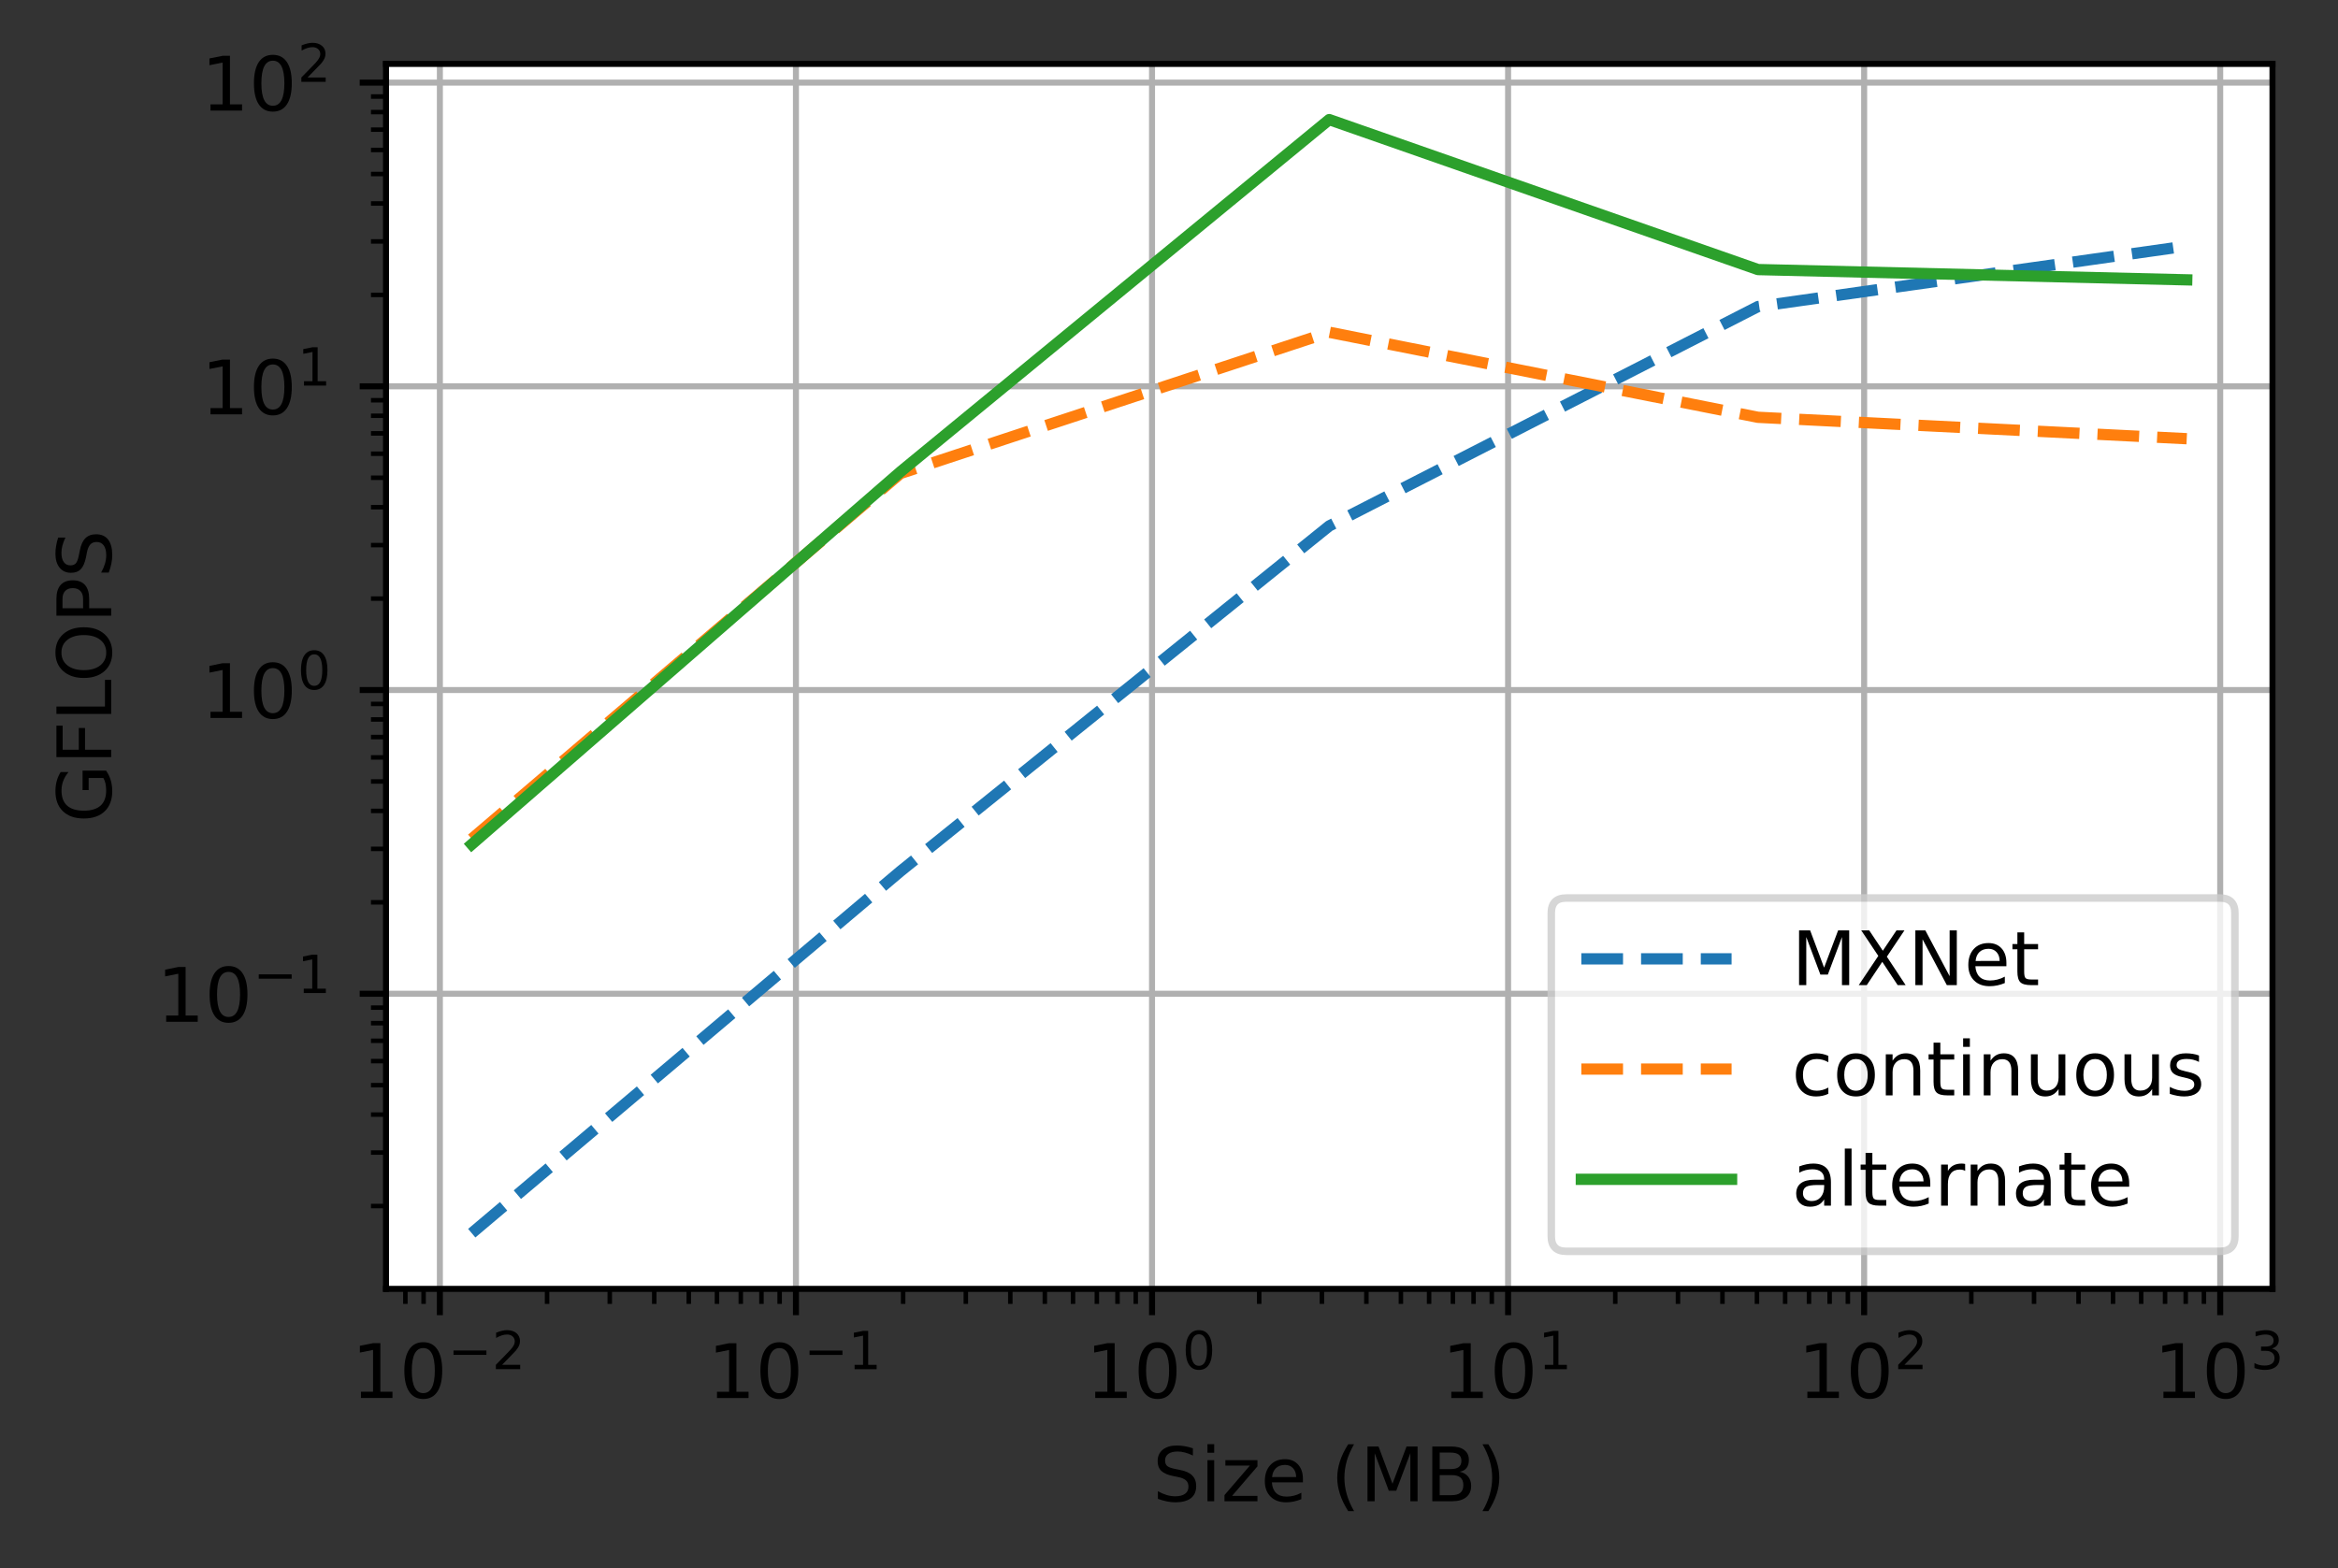 <?xml version="1.0" encoding="UTF-8"?>
<svg xmlns="http://www.w3.org/2000/svg" xmlns:xlink="http://www.w3.org/1999/xlink" width="389pt" height="261pt" viewBox="0 0 389 261" version="1.1">
<rect x="0" y="0" width="389" height="261" fill="#333333" stroke="none"/>
<defs>
<clipPath id="clip1">
  <path d="M 72 10.637 L 74 10.637 L 74 214.488 L 72 214.488 Z M 72 10.637 "/>
</clipPath>
<clipPath id="clip2">
  <path d="M 131 10.637 L 134 10.637 L 134 214.488 L 131 214.488 Z M 131 10.637 "/>
</clipPath>
<clipPath id="clip3">
  <path d="M 190 10.637 L 193 10.637 L 193 214.488 L 190 214.488 Z M 190 10.637 "/>
</clipPath>
<clipPath id="clip4">
  <path d="M 250 10.637 L 252 10.637 L 252 214.488 L 250 214.488 Z M 250 10.637 "/>
</clipPath>
<clipPath id="clip5">
  <path d="M 309 10.637 L 311 10.637 L 311 214.488 L 309 214.488 Z M 309 10.637 "/>
</clipPath>
<clipPath id="clip6">
  <path d="M 368 10.637 L 371 10.637 L 371 214.488 L 368 214.488 Z M 368 10.637 "/>
</clipPath>
<clipPath id="clip7">
  <path d="M 64.223 164 L 378.098 164 L 378.098 167 L 64.223 167 Z M 64.223 164 "/>
</clipPath>
<clipPath id="clip8">
  <path d="M 64.223 114 L 378.098 114 L 378.098 116 L 64.223 116 Z M 64.223 114 "/>
</clipPath>
<clipPath id="clip9">
  <path d="M 64.223 63 L 378.098 63 L 378.098 65 L 64.223 65 Z M 64.223 63 "/>
</clipPath>
<clipPath id="clip10">
  <path d="M 64.223 13 L 378.098 13 L 378.098 15 L 64.223 15 Z M 64.223 13 "/>
</clipPath>
<filter id="alpha" filterUnits="objectBoundingBox" x="0%" y="0%" width="100%" height="100%">
  <feColorMatrix type="matrix" in="SourceGraphic" values="0 0 0 0 1 0 0 0 0 1 0 0 0 0 1 0 0 0 1 0"/>
</filter>
<mask id="mask0">
  <g filter="url(#alpha)">
<rect x="0" y="0" width="389" height="261" style="fill:rgb(0%,0%,0%);fill-opacity:0.8;stroke:none;"/>
  </g>
</mask>
<clipPath id="clip11">
  <rect width="389" height="261"/>
</clipPath>
<g id="surface6" clip-path="url(#clip11)">
<path style="fill-rule:nonzero;fill:rgb(100%,100%,100%);fill-opacity:1;stroke-width:1;stroke-linecap:butt;stroke-linejoin:miter;stroke:rgb(80%,80%,80%);stroke-opacity:1;stroke-miterlimit:4;" d="M 208.484 166.591 L 295.478 166.591 C 296.812 166.591 297.478 165.922 297.478 164.591 L 297.478 121.556 C 297.478 120.222 296.812 119.556 295.478 119.556 L 208.484 119.556 C 207.15 119.556 206.484 120.222 206.484 121.556 L 206.484 164.591 C 206.484 165.922 207.15 166.591 208.484 166.591 Z M 208.484 166.591 " transform="matrix(1.25,0,0,1.25,0,0)"/>
</g>
</defs>
<g id="surface1">
<path style=" stroke:none;fill-rule:nonzero;fill:rgb(100%,100%,100%);fill-opacity:1;" d="M 64.223 214.488 L 378.098 214.488 L 378.098 10.637 L 64.223 10.637 Z M 64.223 214.488 "/>
<g clip-path="url(#clip1)" clip-rule="nonzero">
<path style="fill:none;stroke-width:0.8;stroke-linecap:square;stroke-linejoin:round;stroke:rgb(69.02%,69.02%,69.02%);stroke-opacity:1;stroke-miterlimit:4;" d="M 58.55 171.591 L 58.55 8.509 " transform="matrix(1.25,0,0,1.25,0,0)"/>
</g>
<path style="fill:none;stroke-width:0.8;stroke-linecap:butt;stroke-linejoin:round;stroke:rgb(0%,0%,0%);stroke-opacity:1;stroke-miterlimit:4;" d="M -0.001 0.001 L -0.001 3.501 " transform="matrix(1.25,0,0,1.25,73.189,214.487)"/>
<path style=" stroke:none;fill-rule:nonzero;fill:rgb(0%,0%,0%);fill-opacity:1;" d="M 60.051 231.602 L 62.066 231.602 L 62.066 224.648 L 59.875 225.09 L 59.875 223.965 L 62.055 223.527 L 63.285 223.527 L 63.285 231.602 L 65.301 231.602 L 65.301 232.641 L 60.051 232.641 Z M 60.051 231.602 "/>
<path style=" stroke:none;fill-rule:nonzero;fill:rgb(0%,0%,0%);fill-opacity:1;" d="M 70.426 224.34 C 69.793 224.34 69.316 224.652 68.996 225.277 C 68.676 225.898 68.516 226.84 68.516 228.094 C 68.516 229.34 68.676 230.277 68.996 230.902 C 69.316 231.527 69.793 231.84 70.426 231.84 C 71.066 231.84 71.547 231.527 71.863 230.902 C 72.184 230.277 72.344 229.34 72.344 228.094 C 72.344 226.84 72.184 225.898 71.863 225.277 C 71.547 224.652 71.066 224.34 70.426 224.34 Z M 70.426 223.363 C 71.449 223.363 72.23 223.766 72.77 224.574 C 73.309 225.383 73.578 226.555 73.578 228.094 C 73.578 229.625 73.309 230.797 72.77 231.605 C 72.23 232.414 71.449 232.816 70.426 232.816 C 69.406 232.816 68.625 232.414 68.086 231.605 C 67.547 230.797 67.277 229.625 67.277 228.094 C 67.277 226.555 67.547 225.383 68.086 224.574 C 68.625 223.766 69.406 223.363 70.426 223.363 Z M 70.426 223.363 "/>
<path style=" stroke:none;fill-rule:nonzero;fill:rgb(0%,0%,0%);fill-opacity:1;" d="M 75.453 224.746 L 80.93 224.746 L 80.93 225.473 L 75.453 225.473 Z M 75.453 224.746 "/>
<path style=" stroke:none;fill-rule:nonzero;fill:rgb(0%,0%,0%);fill-opacity:1;" d="M 83.535 227.129 L 86.551 227.129 L 86.551 227.855 L 82.5 227.855 L 82.5 227.129 C 82.828 226.789 83.273 226.336 83.836 225.766 C 84.402 225.191 84.758 224.824 84.902 224.656 C 85.18 224.348 85.375 224.086 85.484 223.871 C 85.594 223.656 85.648 223.445 85.648 223.234 C 85.648 222.898 85.527 222.621 85.293 222.406 C 85.055 222.191 84.742 222.086 84.363 222.086 C 84.09 222.086 83.805 222.133 83.504 222.227 C 83.203 222.32 82.883 222.465 82.543 222.656 L 82.543 221.781 C 82.891 221.645 83.215 221.539 83.516 221.465 C 83.816 221.395 84.094 221.359 84.344 221.359 C 85.004 221.359 85.531 221.527 85.926 221.855 C 86.316 222.188 86.516 222.629 86.516 223.18 C 86.516 223.441 86.465 223.691 86.367 223.926 C 86.27 224.16 86.09 224.438 85.832 224.758 C 85.762 224.84 85.535 225.078 85.152 225.473 C 84.77 225.867 84.23 226.418 83.535 227.129 Z M 83.535 227.129 "/>
<g clip-path="url(#clip2)" clip-rule="nonzero">
<path style="fill:none;stroke-width:0.8;stroke-linecap:square;stroke-linejoin:round;stroke:rgb(69.02%,69.02%,69.02%);stroke-opacity:1;stroke-miterlimit:4;" d="M 105.944 171.591 L 105.944 8.509 " transform="matrix(1.25,0,0,1.25,0,0)"/>
</g>
<path style="fill:none;stroke-width:0.8;stroke-linecap:butt;stroke-linejoin:round;stroke:rgb(0%,0%,0%);stroke-opacity:1;stroke-miterlimit:4;" d="M -0.001 0.001 L -0.001 3.501 " transform="matrix(1.25,0,0,1.25,132.431,214.487)"/>
<path style=" stroke:none;fill-rule:nonzero;fill:rgb(0%,0%,0%);fill-opacity:1;" d="M 119.293 231.613 L 121.309 231.613 L 121.309 224.66 L 119.117 225.098 L 119.117 223.977 L 121.297 223.535 L 122.527 223.535 L 122.527 231.613 L 124.543 231.613 L 124.543 232.648 L 119.293 232.648 Z M 119.293 231.613 "/>
<path style=" stroke:none;fill-rule:nonzero;fill:rgb(0%,0%,0%);fill-opacity:1;" d="M 129.668 224.348 C 129.035 224.348 128.559 224.66 128.238 225.285 C 127.918 225.91 127.758 226.848 127.758 228.102 C 127.758 229.352 127.918 230.289 128.238 230.914 C 128.559 231.539 129.035 231.852 129.668 231.852 C 130.309 231.852 130.789 231.539 131.105 230.914 C 131.426 230.289 131.586 229.352 131.586 228.102 C 131.586 226.848 131.426 225.91 131.105 225.285 C 130.789 224.66 130.309 224.348 129.668 224.348 Z M 129.668 223.371 C 130.691 223.371 131.473 223.777 132.012 224.586 C 132.551 225.391 132.82 226.566 132.82 228.102 C 132.82 229.637 132.551 230.809 132.012 231.617 C 131.473 232.422 130.691 232.828 129.668 232.828 C 128.648 232.828 127.867 232.422 127.328 231.617 C 126.789 230.809 126.52 229.637 126.52 228.102 C 126.52 226.566 126.789 225.391 127.328 224.586 C 127.867 223.777 128.648 223.371 129.668 223.371 Z M 129.668 223.371 "/>
<path style=" stroke:none;fill-rule:nonzero;fill:rgb(0%,0%,0%);fill-opacity:1;" d="M 134.695 224.758 L 140.172 224.758 L 140.172 225.484 L 134.695 225.484 Z M 134.695 224.758 "/>
<path style=" stroke:none;fill-rule:nonzero;fill:rgb(0%,0%,0%);fill-opacity:1;" d="M 142.188 227.137 L 143.598 227.137 L 143.598 222.27 L 142.062 222.578 L 142.062 221.793 L 143.586 221.484 L 144.449 221.484 L 144.449 227.137 L 145.859 227.137 L 145.859 227.863 L 142.188 227.863 Z M 142.188 227.137 "/>
<g clip-path="url(#clip3)" clip-rule="nonzero">
<path style="fill:none;stroke-width:0.8;stroke-linecap:square;stroke-linejoin:round;stroke:rgb(69.02%,69.02%,69.02%);stroke-opacity:1;stroke-miterlimit:4;" d="M 153.341 171.591 L 153.341 8.509 " transform="matrix(1.25,0,0,1.25,0,0)"/>
</g>
<path style="fill:none;stroke-width:0.8;stroke-linecap:butt;stroke-linejoin:round;stroke:rgb(0%,0%,0%);stroke-opacity:1;stroke-miterlimit:4;" d="M 0.002 0.001 L 0.002 3.501 " transform="matrix(1.25,0,0,1.25,191.674,214.487)"/>
<path style=" stroke:none;fill-rule:nonzero;fill:rgb(0%,0%,0%);fill-opacity:1;" d="M 182.227 231.602 L 184.238 231.602 L 184.238 224.648 L 182.047 225.09 L 182.047 223.965 L 184.227 223.527 L 185.461 223.527 L 185.461 231.602 L 187.473 231.602 L 187.473 232.641 L 182.227 232.641 Z M 182.227 231.602 "/>
<path style=" stroke:none;fill-rule:nonzero;fill:rgb(0%,0%,0%);fill-opacity:1;" d="M 192.598 224.34 C 191.965 224.34 191.488 224.652 191.168 225.277 C 190.848 225.898 190.688 226.84 190.688 228.094 C 190.688 229.34 190.848 230.277 191.168 230.902 C 191.488 231.527 191.965 231.84 192.598 231.84 C 193.238 231.84 193.719 231.527 194.035 230.902 C 194.355 230.277 194.516 229.34 194.516 228.094 C 194.516 226.84 194.355 225.898 194.035 225.277 C 193.719 224.652 193.238 224.34 192.598 224.34 Z M 192.598 223.363 C 193.621 223.363 194.402 223.766 194.941 224.574 C 195.48 225.383 195.75 226.555 195.75 228.094 C 195.75 229.625 195.48 230.797 194.941 231.605 C 194.402 232.414 193.621 232.816 192.598 232.816 C 191.578 232.816 190.797 232.414 190.258 231.605 C 189.719 230.797 189.449 229.625 189.449 228.094 C 189.449 226.555 189.719 225.383 190.258 224.574 C 190.797 223.766 191.578 223.363 192.598 223.363 Z M 192.598 223.363 "/>
<path style=" stroke:none;fill-rule:nonzero;fill:rgb(0%,0%,0%);fill-opacity:1;" d="M 199.48 222.043 C 199.035 222.043 198.703 222.262 198.477 222.699 C 198.254 223.137 198.145 223.793 198.145 224.672 C 198.145 225.547 198.254 226.203 198.477 226.641 C 198.703 227.078 199.035 227.297 199.48 227.297 C 199.926 227.297 200.262 227.078 200.488 226.641 C 200.711 226.203 200.824 225.547 200.824 224.672 C 200.824 223.793 200.711 223.137 200.488 222.699 C 200.262 222.262 199.926 222.043 199.48 222.043 Z M 199.48 221.359 C 200.195 221.359 200.742 221.645 201.121 222.211 C 201.496 222.773 201.684 223.594 201.684 224.672 C 201.684 225.746 201.496 226.566 201.121 227.133 C 200.742 227.695 200.195 227.98 199.48 227.98 C 198.766 227.98 198.219 227.695 197.844 227.133 C 197.465 226.566 197.277 225.746 197.277 224.672 C 197.277 223.594 197.465 222.773 197.844 222.211 C 198.219 221.645 198.766 221.359 199.48 221.359 Z M 199.48 221.359 "/>
<g clip-path="url(#clip4)" clip-rule="nonzero">
<path style="fill:none;stroke-width:0.8;stroke-linecap:square;stroke-linejoin:round;stroke:rgb(69.02%,69.02%,69.02%);stroke-opacity:1;stroke-miterlimit:4;" d="M 200.734 171.591 L 200.734 8.509 " transform="matrix(1.25,0,0,1.25,0,0)"/>
</g>
<path style="fill:none;stroke-width:0.8;stroke-linecap:butt;stroke-linejoin:round;stroke:rgb(0%,0%,0%);stroke-opacity:1;stroke-miterlimit:4;" d="M 0.001 0.001 L 0.001 3.501 " transform="matrix(1.25,0,0,1.25,250.916,214.487)"/>
<path style=" stroke:none;fill-rule:nonzero;fill:rgb(0%,0%,0%);fill-opacity:1;" d="M 241.469 231.613 L 243.48 231.613 L 243.48 224.66 L 241.289 225.098 L 241.289 223.977 L 243.469 223.535 L 244.703 223.535 L 244.703 231.613 L 246.715 231.613 L 246.715 232.648 L 241.469 232.648 Z M 241.469 231.613 "/>
<path style=" stroke:none;fill-rule:nonzero;fill:rgb(0%,0%,0%);fill-opacity:1;" d="M 251.844 224.348 C 251.207 224.348 250.73 224.66 250.41 225.285 C 250.09 225.91 249.934 226.848 249.934 228.102 C 249.934 229.352 250.09 230.289 250.41 230.914 C 250.73 231.539 251.207 231.852 251.844 231.852 C 252.48 231.852 252.961 231.539 253.281 230.914 C 253.602 230.289 253.762 229.352 253.762 228.102 C 253.762 226.848 253.602 225.91 253.281 225.285 C 252.961 224.66 252.48 224.348 251.844 224.348 Z M 251.844 223.371 C 252.863 223.371 253.645 223.777 254.184 224.586 C 254.723 225.391 254.992 226.566 254.992 228.102 C 254.992 229.637 254.723 230.809 254.184 231.617 C 253.645 232.422 252.863 232.828 251.844 232.828 C 250.82 232.828 250.043 232.422 249.504 231.617 C 248.965 230.809 248.695 229.637 248.695 228.102 C 248.695 226.566 248.965 225.391 249.504 224.586 C 250.043 223.777 250.82 223.371 251.844 223.371 Z M 251.844 223.371 "/>
<path style=" stroke:none;fill-rule:nonzero;fill:rgb(0%,0%,0%);fill-opacity:1;" d="M 257.027 227.137 L 258.438 227.137 L 258.438 222.27 L 256.902 222.578 L 256.902 221.793 L 258.43 221.484 L 259.293 221.484 L 259.293 227.137 L 260.699 227.137 L 260.699 227.863 L 257.027 227.863 Z M 257.027 227.137 "/>
<g clip-path="url(#clip5)" clip-rule="nonzero">
<path style="fill:none;stroke-width:0.8;stroke-linecap:square;stroke-linejoin:round;stroke:rgb(69.02%,69.02%,69.02%);stroke-opacity:1;stroke-miterlimit:4;" d="M 248.128 171.591 L 248.128 8.509 " transform="matrix(1.25,0,0,1.25,0,0)"/>
</g>
<path style="fill:none;stroke-width:0.8;stroke-linecap:butt;stroke-linejoin:round;stroke:rgb(0%,0%,0%);stroke-opacity:1;stroke-miterlimit:4;" d="M 0.001 0.001 L 0.001 3.501 " transform="matrix(1.25,0,0,1.25,310.159,214.487)"/>
<path style=" stroke:none;fill-rule:nonzero;fill:rgb(0%,0%,0%);fill-opacity:1;" d="M 300.711 231.602 L 302.723 231.602 L 302.723 224.648 L 300.531 225.09 L 300.531 223.965 L 302.711 223.527 L 303.945 223.527 L 303.945 231.602 L 305.957 231.602 L 305.957 232.641 L 300.711 232.641 Z M 300.711 231.602 "/>
<path style=" stroke:none;fill-rule:nonzero;fill:rgb(0%,0%,0%);fill-opacity:1;" d="M 311.086 224.34 C 310.449 224.34 309.973 224.652 309.652 225.277 C 309.332 225.898 309.176 226.84 309.176 228.094 C 309.176 229.34 309.332 230.277 309.652 230.902 C 309.973 231.527 310.449 231.84 311.086 231.84 C 311.723 231.84 312.203 231.527 312.523 230.902 C 312.844 230.277 313.004 229.34 313.004 228.094 C 313.004 226.84 312.844 225.898 312.523 225.277 C 312.203 224.652 311.723 224.34 311.086 224.34 Z M 311.086 223.363 C 312.105 223.363 312.887 223.766 313.426 224.574 C 313.965 225.383 314.234 226.555 314.234 228.094 C 314.234 229.625 313.965 230.797 313.426 231.605 C 312.887 232.414 312.105 232.816 311.086 232.816 C 310.062 232.816 309.285 232.414 308.746 231.605 C 308.207 230.797 307.938 229.625 307.938 228.094 C 307.938 226.555 308.207 225.383 308.746 224.574 C 309.285 223.766 310.062 223.363 311.086 223.363 Z M 311.086 223.363 "/>
<path style=" stroke:none;fill-rule:nonzero;fill:rgb(0%,0%,0%);fill-opacity:1;" d="M 316.863 227.129 L 319.875 227.129 L 319.875 227.855 L 315.824 227.855 L 315.824 227.129 C 316.152 226.789 316.598 226.336 317.164 225.766 C 317.73 225.191 318.086 224.824 318.23 224.656 C 318.508 224.348 318.699 224.086 318.809 223.871 C 318.918 223.656 318.973 223.445 318.973 223.234 C 318.973 222.898 318.855 222.621 318.617 222.406 C 318.379 222.191 318.07 222.086 317.688 222.086 C 317.418 222.086 317.133 222.133 316.832 222.227 C 316.531 222.32 316.211 222.465 315.867 222.656 L 315.867 221.781 C 316.215 221.645 316.539 221.539 316.84 221.465 C 317.145 221.395 317.422 221.359 317.672 221.359 C 318.332 221.359 318.859 221.527 319.25 221.855 C 319.645 222.188 319.84 222.629 319.84 223.18 C 319.84 223.441 319.793 223.691 319.695 223.926 C 319.598 224.16 319.418 224.438 319.156 224.758 C 319.086 224.84 318.859 225.078 318.477 225.473 C 318.098 225.867 317.559 226.418 316.863 227.129 Z M 316.863 227.129 "/>
<g clip-path="url(#clip6)" clip-rule="nonzero">
<path style="fill:none;stroke-width:0.8;stroke-linecap:square;stroke-linejoin:round;stroke:rgb(69.02%,69.02%,69.02%);stroke-opacity:1;stroke-miterlimit:4;" d="M 295.522 171.591 L 295.522 8.509 " transform="matrix(1.25,0,0,1.25,0,0)"/>
</g>
<path style="fill:none;stroke-width:0.8;stroke-linecap:butt;stroke-linejoin:round;stroke:rgb(0%,0%,0%);stroke-opacity:1;stroke-miterlimit:4;" d="M 0 0.001 L 0 3.501 " transform="matrix(1.25,0,0,1.25,369.402,214.487)"/>
<path style=" stroke:none;fill-rule:nonzero;fill:rgb(0%,0%,0%);fill-opacity:1;" d="M 359.953 231.602 L 361.965 231.602 L 361.965 224.648 L 359.773 225.09 L 359.773 223.965 L 361.953 223.527 L 363.188 223.527 L 363.188 231.602 L 365.199 231.602 L 365.199 232.641 L 359.953 232.641 Z M 359.953 231.602 "/>
<path style=" stroke:none;fill-rule:nonzero;fill:rgb(0%,0%,0%);fill-opacity:1;" d="M 370.328 224.34 C 369.691 224.34 369.215 224.652 368.895 225.277 C 368.578 225.898 368.418 226.84 368.418 228.094 C 368.418 229.34 368.578 230.277 368.895 230.902 C 369.215 231.527 369.691 231.84 370.328 231.84 C 370.965 231.84 371.445 231.527 371.766 230.902 C 372.086 230.277 372.246 229.34 372.246 228.094 C 372.246 226.84 372.086 225.898 371.766 225.277 C 371.445 224.652 370.965 224.34 370.328 224.34 Z M 370.328 223.363 C 371.348 223.363 372.129 223.766 372.668 224.574 C 373.207 225.383 373.477 226.555 373.477 228.094 C 373.477 229.625 373.207 230.797 372.668 231.605 C 372.129 232.414 371.348 232.816 370.328 232.816 C 369.305 232.816 368.527 232.414 367.988 231.605 C 367.449 230.797 367.18 229.625 367.18 228.094 C 367.18 226.555 367.449 225.383 367.988 224.574 C 368.527 223.766 369.305 223.363 370.328 223.363 Z M 370.328 223.363 "/>
<path style=" stroke:none;fill-rule:nonzero;fill:rgb(0%,0%,0%);fill-opacity:1;" d="M 377.977 224.414 C 378.391 224.504 378.711 224.688 378.945 224.965 C 379.176 225.246 379.293 225.59 379.293 226 C 379.293 226.629 379.078 227.117 378.645 227.461 C 378.211 227.805 377.594 227.98 376.797 227.98 C 376.531 227.98 376.254 227.953 375.973 227.898 C 375.688 227.848 375.395 227.766 375.094 227.66 L 375.094 226.828 C 375.332 226.969 375.594 227.074 375.879 227.145 C 376.164 227.215 376.461 227.25 376.773 227.25 C 377.312 227.25 377.727 227.145 378.008 226.93 C 378.293 226.719 378.434 226.406 378.434 226 C 378.434 225.625 378.301 225.328 378.039 225.117 C 377.777 224.906 377.41 224.801 376.941 224.801 L 376.195 224.801 L 376.195 224.09 L 376.973 224.09 C 377.398 224.09 377.723 224.004 377.949 223.836 C 378.172 223.668 378.285 223.422 378.285 223.102 C 378.285 222.777 378.168 222.523 377.938 222.352 C 377.707 222.176 377.371 222.086 376.941 222.086 C 376.703 222.086 376.449 222.113 376.18 222.164 C 375.906 222.215 375.609 222.293 375.285 222.402 L 375.285 221.633 C 375.613 221.543 375.922 221.473 376.207 221.43 C 376.492 221.383 376.762 221.359 377.016 221.359 C 377.672 221.359 378.191 221.508 378.57 221.809 C 378.953 222.105 379.145 222.508 379.145 223.012 C 379.145 223.367 379.043 223.664 378.84 223.91 C 378.637 224.152 378.352 224.32 377.977 224.414 Z M 377.977 224.414 "/>
<path style="fill:none;stroke-width:0.6;stroke-linecap:butt;stroke-linejoin:round;stroke:rgb(0%,0%,0%);stroke-opacity:1;stroke-miterlimit:4;" d="M 0.001 0.001 L 0.001 2.001 " transform="matrix(1.25,0,0,1.25,67.447,214.487)"/>
<path style="fill:none;stroke-width:0.6;stroke-linecap:butt;stroke-linejoin:round;stroke:rgb(0%,0%,0%);stroke-opacity:1;stroke-miterlimit:4;" d="M -0.001 0.001 L -0.001 2.001 " transform="matrix(1.25,0,0,1.25,70.478,214.487)"/>
<path style="fill:none;stroke-width:0.6;stroke-linecap:butt;stroke-linejoin:round;stroke:rgb(0%,0%,0%);stroke-opacity:1;stroke-miterlimit:4;" d="M 0.001 0.001 L 0.001 2.001 " transform="matrix(1.25,0,0,1.25,91.022,214.487)"/>
<path style="fill:none;stroke-width:0.6;stroke-linecap:butt;stroke-linejoin:round;stroke:rgb(0%,0%,0%);stroke-opacity:1;stroke-miterlimit:4;" d="M -0.001 0.001 L -0.001 2.001 " transform="matrix(1.25,0,0,1.25,101.455,214.487)"/>
<path style="fill:none;stroke-width:0.6;stroke-linecap:butt;stroke-linejoin:round;stroke:rgb(0%,0%,0%);stroke-opacity:1;stroke-miterlimit:4;" d="M -0.001 0.001 L -0.001 2.001 " transform="matrix(1.25,0,0,1.25,108.856,214.487)"/>
<path style="fill:none;stroke-width:0.6;stroke-linecap:butt;stroke-linejoin:round;stroke:rgb(0%,0%,0%);stroke-opacity:1;stroke-miterlimit:4;" d="M 0 0.001 L 0 2.001 " transform="matrix(1.25,0,0,1.25,114.597,214.487)"/>
<path style="fill:none;stroke-width:0.6;stroke-linecap:butt;stroke-linejoin:round;stroke:rgb(0%,0%,0%);stroke-opacity:1;stroke-miterlimit:4;" d="M 0.001 0.001 L 0.001 2.001 " transform="matrix(1.25,0,0,1.25,119.288,214.487)"/>
<path style="fill:none;stroke-width:0.6;stroke-linecap:butt;stroke-linejoin:round;stroke:rgb(0%,0%,0%);stroke-opacity:1;stroke-miterlimit:4;" d="M -0 0.001 L -0 2.001 " transform="matrix(1.25,0,0,1.25,123.254,214.487)"/>
<path style="fill:none;stroke-width:0.6;stroke-linecap:butt;stroke-linejoin:round;stroke:rgb(0%,0%,0%);stroke-opacity:1;stroke-miterlimit:4;" d="M 0.001 0.001 L 0.001 2.001 " transform="matrix(1.25,0,0,1.25,126.69,214.487)"/>
<path style="fill:none;stroke-width:0.6;stroke-linecap:butt;stroke-linejoin:round;stroke:rgb(0%,0%,0%);stroke-opacity:1;stroke-miterlimit:4;" d="M -0.001 0.001 L -0.001 2.001 " transform="matrix(1.25,0,0,1.25,129.72,214.487)"/>
<path style="fill:none;stroke-width:0.6;stroke-linecap:butt;stroke-linejoin:round;stroke:rgb(0%,0%,0%);stroke-opacity:1;stroke-miterlimit:4;" d="M 0 0.001 L 0 2.001 " transform="matrix(1.25,0,0,1.25,150.265,214.487)"/>
<path style="fill:none;stroke-width:0.6;stroke-linecap:butt;stroke-linejoin:round;stroke:rgb(0%,0%,0%);stroke-opacity:1;stroke-miterlimit:4;" d="M -0.001 0.001 L -0.001 2.001 " transform="matrix(1.25,0,0,1.25,160.697,214.487)"/>
<path style="fill:none;stroke-width:0.6;stroke-linecap:butt;stroke-linejoin:round;stroke:rgb(0%,0%,0%);stroke-opacity:1;stroke-miterlimit:4;" d="M -0.001 0.001 L -0.001 2.001 " transform="matrix(1.25,0,0,1.25,168.099,214.487)"/>
<path style="fill:none;stroke-width:0.6;stroke-linecap:butt;stroke-linejoin:round;stroke:rgb(0%,0%,0%);stroke-opacity:1;stroke-miterlimit:4;" d="M -0 0.001 L -0 2.001 " transform="matrix(1.25,0,0,1.25,173.84,214.487)"/>
<path style="fill:none;stroke-width:0.6;stroke-linecap:butt;stroke-linejoin:round;stroke:rgb(0%,0%,0%);stroke-opacity:1;stroke-miterlimit:4;" d="M 0 0.001 L 0 2.001 " transform="matrix(1.25,0,0,1.25,178.531,214.487)"/>
<path style="fill:none;stroke-width:0.6;stroke-linecap:butt;stroke-linejoin:round;stroke:rgb(0%,0%,0%);stroke-opacity:1;stroke-miterlimit:4;" d="M -0.001 0.001 L -0.001 2.001 " transform="matrix(1.25,0,0,1.25,182.497,214.487)"/>
<path style="fill:none;stroke-width:0.6;stroke-linecap:butt;stroke-linejoin:round;stroke:rgb(0%,0%,0%);stroke-opacity:1;stroke-miterlimit:4;" d="M 0.001 0.001 L 0.001 2.001 " transform="matrix(1.25,0,0,1.25,185.933,214.487)"/>
<path style="fill:none;stroke-width:0.6;stroke-linecap:butt;stroke-linejoin:round;stroke:rgb(0%,0%,0%);stroke-opacity:1;stroke-miterlimit:4;" d="M 0.001 0.001 L 0.001 2.001 " transform="matrix(1.25,0,0,1.25,188.963,214.487)"/>
<path style="fill:none;stroke-width:0.6;stroke-linecap:butt;stroke-linejoin:round;stroke:rgb(0%,0%,0%);stroke-opacity:1;stroke-miterlimit:4;" d="M 0 0.001 L 0 2.001 " transform="matrix(1.25,0,0,1.25,209.508,214.487)"/>
<path style="fill:none;stroke-width:0.6;stroke-linecap:butt;stroke-linejoin:round;stroke:rgb(0%,0%,0%);stroke-opacity:1;stroke-miterlimit:4;" d="M 0.001 0.001 L 0.001 2.001 " transform="matrix(1.25,0,0,1.25,219.94,214.487)"/>
<path style="fill:none;stroke-width:0.6;stroke-linecap:butt;stroke-linejoin:round;stroke:rgb(0%,0%,0%);stroke-opacity:1;stroke-miterlimit:4;" d="M -0.001 0.001 L -0.001 2.001 " transform="matrix(1.25,0,0,1.25,227.341,214.487)"/>
<path style="fill:none;stroke-width:0.6;stroke-linecap:butt;stroke-linejoin:round;stroke:rgb(0%,0%,0%);stroke-opacity:1;stroke-miterlimit:4;" d="M -0.001 0.001 L -0.001 2.001 " transform="matrix(1.25,0,0,1.25,233.083,214.487)"/>
<path style="fill:none;stroke-width:0.6;stroke-linecap:butt;stroke-linejoin:round;stroke:rgb(0%,0%,0%);stroke-opacity:1;stroke-miterlimit:4;" d="M -0 0.001 L -0 2.001 " transform="matrix(1.25,0,0,1.25,237.774,214.487)"/>
<path style="fill:none;stroke-width:0.6;stroke-linecap:butt;stroke-linejoin:round;stroke:rgb(0%,0%,0%);stroke-opacity:1;stroke-miterlimit:4;" d="M -0.001 0.001 L -0.001 2.001 " transform="matrix(1.25,0,0,1.25,241.74,214.487)"/>
<path style="fill:none;stroke-width:0.6;stroke-linecap:butt;stroke-linejoin:round;stroke:rgb(0%,0%,0%);stroke-opacity:1;stroke-miterlimit:4;" d="M 0 0.001 L 0 2.001 " transform="matrix(1.25,0,0,1.25,245.175,214.487)"/>
<path style="fill:none;stroke-width:0.6;stroke-linecap:butt;stroke-linejoin:round;stroke:rgb(0%,0%,0%);stroke-opacity:1;stroke-miterlimit:4;" d="M 0.001 0.001 L 0.001 2.001 " transform="matrix(1.25,0,0,1.25,248.206,214.487)"/>
<path style="fill:none;stroke-width:0.6;stroke-linecap:butt;stroke-linejoin:round;stroke:rgb(0%,0%,0%);stroke-opacity:1;stroke-miterlimit:4;" d="M -0 0.001 L -0 2.001 " transform="matrix(1.25,0,0,1.25,268.75,214.487)"/>
<path style="fill:none;stroke-width:0.6;stroke-linecap:butt;stroke-linejoin:round;stroke:rgb(0%,0%,0%);stroke-opacity:1;stroke-miterlimit:4;" d="M 0.001 0.001 L 0.001 2.001 " transform="matrix(1.25,0,0,1.25,279.182,214.487)"/>
<path style="fill:none;stroke-width:0.6;stroke-linecap:butt;stroke-linejoin:round;stroke:rgb(0%,0%,0%);stroke-opacity:1;stroke-miterlimit:4;" d="M 0.001 0.001 L 0.001 2.001 " transform="matrix(1.25,0,0,1.25,286.584,214.487)"/>
<path style="fill:none;stroke-width:0.6;stroke-linecap:butt;stroke-linejoin:round;stroke:rgb(0%,0%,0%);stroke-opacity:1;stroke-miterlimit:4;" d="M -0.001 0.001 L -0.001 2.001 " transform="matrix(1.25,0,0,1.25,292.325,214.487)"/>
<path style="fill:none;stroke-width:0.6;stroke-linecap:butt;stroke-linejoin:round;stroke:rgb(0%,0%,0%);stroke-opacity:1;stroke-miterlimit:4;" d="M -0 0.001 L -0 2.001 " transform="matrix(1.25,0,0,1.25,297.016,214.487)"/>
<path style="fill:none;stroke-width:0.6;stroke-linecap:butt;stroke-linejoin:round;stroke:rgb(0%,0%,0%);stroke-opacity:1;stroke-miterlimit:4;" d="M -0.001 0.001 L -0.001 2.001 " transform="matrix(1.25,0,0,1.25,300.982,214.487)"/>
<path style="fill:none;stroke-width:0.6;stroke-linecap:butt;stroke-linejoin:round;stroke:rgb(0%,0%,0%);stroke-opacity:1;stroke-miterlimit:4;" d="M 0 0.001 L 0 2.001 " transform="matrix(1.25,0,0,1.25,304.418,214.487)"/>
<path style="fill:none;stroke-width:0.6;stroke-linecap:butt;stroke-linejoin:round;stroke:rgb(0%,0%,0%);stroke-opacity:1;stroke-miterlimit:4;" d="M 0.001 0.001 L 0.001 2.001 " transform="matrix(1.25,0,0,1.25,307.448,214.487)"/>
<path style="fill:none;stroke-width:0.6;stroke-linecap:butt;stroke-linejoin:round;stroke:rgb(0%,0%,0%);stroke-opacity:1;stroke-miterlimit:4;" d="M -0.001 0.001 L -0.001 2.001 " transform="matrix(1.25,0,0,1.25,327.993,214.487)"/>
<path style="fill:none;stroke-width:0.6;stroke-linecap:butt;stroke-linejoin:round;stroke:rgb(0%,0%,0%);stroke-opacity:1;stroke-miterlimit:4;" d="M 0.001 0.001 L 0.001 2.001 " transform="matrix(1.25,0,0,1.25,338.425,214.487)"/>
<path style="fill:none;stroke-width:0.6;stroke-linecap:butt;stroke-linejoin:round;stroke:rgb(0%,0%,0%);stroke-opacity:1;stroke-miterlimit:4;" d="M 0.001 0.001 L 0.001 2.001 " transform="matrix(1.25,0,0,1.25,345.827,214.487)"/>
<path style="fill:none;stroke-width:0.6;stroke-linecap:butt;stroke-linejoin:round;stroke:rgb(0%,0%,0%);stroke-opacity:1;stroke-miterlimit:4;" d="M -0.001 0.001 L -0.001 2.001 " transform="matrix(1.25,0,0,1.25,351.568,214.487)"/>
<path style="fill:none;stroke-width:0.6;stroke-linecap:butt;stroke-linejoin:round;stroke:rgb(0%,0%,0%);stroke-opacity:1;stroke-miterlimit:4;" d="M -0.001 0.001 L -0.001 2.001 " transform="matrix(1.25,0,0,1.25,356.259,214.487)"/>
<path style="fill:none;stroke-width:0.6;stroke-linecap:butt;stroke-linejoin:round;stroke:rgb(0%,0%,0%);stroke-opacity:1;stroke-miterlimit:4;" d="M 0.001 0.001 L 0.001 2.001 " transform="matrix(1.25,0,0,1.25,360.225,214.487)"/>
<path style="fill:none;stroke-width:0.6;stroke-linecap:butt;stroke-linejoin:round;stroke:rgb(0%,0%,0%);stroke-opacity:1;stroke-miterlimit:4;" d="M -0 0.001 L -0 2.001 " transform="matrix(1.25,0,0,1.25,363.661,214.487)"/>
<path style="fill:none;stroke-width:0.6;stroke-linecap:butt;stroke-linejoin:round;stroke:rgb(0%,0%,0%);stroke-opacity:1;stroke-miterlimit:4;" d="M 0 0.001 L 0 2.001 " transform="matrix(1.25,0,0,1.25,366.691,214.487)"/>
<path style=" stroke:none;fill-rule:nonzero;fill:rgb(0%,0%,0%);fill-opacity:1;" d="M 198.477 241.02 L 198.477 242.223 C 198.008 241.996 197.566 241.832 197.152 241.723 C 196.734 241.609 196.336 241.555 195.949 241.555 C 195.277 241.555 194.762 241.688 194.395 241.945 C 194.031 242.207 193.848 242.578 193.848 243.059 C 193.848 243.461 193.969 243.766 194.211 243.973 C 194.453 244.176 194.914 244.34 195.59 244.469 L 196.332 244.621 C 197.254 244.797 197.93 245.105 198.367 245.547 C 198.805 245.988 199.023 246.578 199.023 247.316 C 199.023 248.203 198.727 248.871 198.137 249.328 C 197.543 249.781 196.676 250.012 195.535 250.012 C 195.102 250.012 194.645 249.961 194.156 249.863 C 193.672 249.766 193.168 249.621 192.648 249.43 L 192.648 248.16 C 193.148 248.441 193.637 248.652 194.117 248.797 C 194.598 248.938 195.07 249.008 195.535 249.008 C 196.238 249.008 196.781 248.871 197.164 248.594 C 197.547 248.316 197.738 247.922 197.738 247.41 C 197.738 246.961 197.602 246.613 197.324 246.359 C 197.051 246.109 196.602 245.918 195.973 245.793 L 195.223 245.645 C 194.301 245.465 193.637 245.176 193.227 244.785 C 192.816 244.395 192.609 243.852 192.609 243.156 C 192.609 242.348 192.895 241.715 193.461 241.25 C 194.031 240.789 194.812 240.555 195.809 240.555 C 196.234 240.555 196.672 240.594 197.113 240.672 C 197.559 240.75 198.012 240.863 198.477 241.02 Z M 198.477 241.02 "/>
<path style=" stroke:none;fill-rule:nonzero;fill:rgb(0%,0%,0%);fill-opacity:1;" d="M 200.898 242.996 L 202.02 242.996 L 202.02 249.832 L 200.898 249.832 Z M 200.898 240.336 L 202.02 240.336 L 202.02 241.758 L 200.898 241.758 Z M 200.898 240.336 "/>
<path style=" stroke:none;fill-rule:nonzero;fill:rgb(0%,0%,0%);fill-opacity:1;" d="M 203.883 242.996 L 209.219 242.996 L 209.219 244.023 L 204.996 248.938 L 209.219 248.938 L 209.219 249.832 L 203.73 249.832 L 203.73 248.809 L 207.957 243.895 L 203.883 243.895 Z M 203.883 242.996 "/>
<path style=" stroke:none;fill-rule:nonzero;fill:rgb(0%,0%,0%);fill-opacity:1;" d="M 216.781 246.133 L 216.781 246.684 L 211.617 246.684 C 211.664 247.457 211.898 248.047 212.316 248.449 C 212.73 248.855 213.312 249.059 214.059 249.059 C 214.488 249.059 214.906 249.004 215.312 248.898 C 215.715 248.793 216.117 248.637 216.52 248.422 L 216.52 249.484 C 216.113 249.656 215.703 249.785 215.277 249.875 C 214.855 249.965 214.426 250.012 213.992 250.012 C 212.898 250.012 212.035 249.695 211.398 249.059 C 210.762 248.426 210.445 247.566 210.445 246.48 C 210.445 245.363 210.746 244.477 211.352 243.82 C 211.953 243.16 212.77 242.832 213.797 242.832 C 214.715 242.832 215.441 243.129 215.977 243.723 C 216.512 244.312 216.781 245.117 216.781 246.133 Z M 215.656 245.805 C 215.648 245.191 215.477 244.699 215.141 244.336 C 214.805 243.969 214.359 243.785 213.809 243.785 C 213.18 243.785 212.68 243.961 212.305 244.316 C 211.926 244.668 211.711 245.168 211.652 245.812 Z M 215.656 245.805 "/>
<path style=" stroke:none;fill-rule:nonzero;fill:rgb(0%,0%,0%);fill-opacity:1;" d="M 225.293 240.348 C 224.75 241.285 224.344 242.211 224.078 243.125 C 223.816 244.043 223.684 244.969 223.684 245.91 C 223.684 246.848 223.816 247.777 224.082 248.699 C 224.352 249.621 224.754 250.551 225.293 251.48 L 224.316 251.48 C 223.707 250.523 223.25 249.586 222.949 248.66 C 222.645 247.738 222.492 246.82 222.492 245.91 C 222.492 245 222.645 244.09 222.945 243.168 C 223.246 242.25 223.703 241.309 224.316 240.348 Z M 225.293 240.348 "/>
<path style=" stroke:none;fill-rule:nonzero;fill:rgb(0%,0%,0%);fill-opacity:1;" d="M 227.523 240.719 L 229.359 240.719 L 231.684 246.922 L 234.023 240.719 L 235.859 240.719 L 235.859 249.832 L 234.656 249.832 L 234.656 241.832 L 232.309 248.082 L 231.07 248.082 L 228.719 241.832 L 228.719 249.832 L 227.523 249.832 Z M 227.523 240.719 "/>
<path style=" stroke:none;fill-rule:nonzero;fill:rgb(0%,0%,0%);fill-opacity:1;" d="M 239.539 245.48 L 239.539 248.82 L 241.52 248.82 C 242.18 248.82 242.672 248.684 242.992 248.406 C 243.312 248.133 243.473 247.711 243.473 247.148 C 243.473 246.578 243.312 246.156 242.992 245.887 C 242.672 245.617 242.18 245.48 241.52 245.48 Z M 239.539 241.734 L 239.539 244.48 L 241.367 244.48 C 241.969 244.48 242.414 244.367 242.711 244.141 C 243.004 243.914 243.152 243.57 243.152 243.105 C 243.152 242.648 243.004 242.305 242.711 242.074 C 242.414 241.848 241.969 241.734 241.367 241.734 Z M 238.309 240.719 L 241.457 240.719 C 242.398 240.719 243.121 240.914 243.629 241.305 C 244.137 241.695 244.395 242.25 244.395 242.973 C 244.395 243.531 244.262 243.973 244.004 244.305 C 243.742 244.633 243.359 244.84 242.855 244.918 C 243.461 245.051 243.934 245.32 244.27 245.734 C 244.605 246.148 244.773 246.664 244.773 247.281 C 244.773 248.098 244.496 248.727 243.941 249.168 C 243.387 249.613 242.602 249.832 241.578 249.832 L 238.309 249.832 Z M 238.309 240.719 "/>
<path style=" stroke:none;fill-rule:nonzero;fill:rgb(0%,0%,0%);fill-opacity:1;" d="M 246.656 240.348 L 247.633 240.348 C 248.242 241.309 248.699 242.25 249.004 243.168 C 249.309 244.09 249.457 245 249.457 245.91 C 249.457 246.82 249.309 247.738 249.004 248.66 C 248.699 249.586 248.242 250.523 247.633 251.48 L 246.656 251.48 C 247.199 250.551 247.602 249.621 247.867 248.699 C 248.137 247.777 248.27 246.848 248.27 245.91 C 248.27 244.969 248.137 244.043 247.867 243.125 C 247.602 242.211 247.199 241.285 246.656 240.348 Z M 246.656 240.348 "/>
<g clip-path="url(#clip7)" clip-rule="nonzero">
<path style="fill:none;stroke-width:0.8;stroke-linecap:square;stroke-linejoin:round;stroke:rgb(69.02%,69.02%,69.02%);stroke-opacity:1;stroke-miterlimit:4;" d="M 51.378 132.3 L 302.478 132.3 " transform="matrix(1.25,0,0,1.25,0,0)"/>
</g>
<path style="fill:none;stroke-width:0.8;stroke-linecap:butt;stroke-linejoin:round;stroke:rgb(0%,0%,0%);stroke-opacity:1;stroke-miterlimit:4;" d="M -0 0 L -3.5 0 " transform="matrix(1.25,0,0,1.25,64.223,165.375)"/>
<path style=" stroke:none;fill-rule:nonzero;fill:rgb(0%,0%,0%);fill-opacity:1;" d="M 27.648 169 L 29.664 169 L 29.664 162.047 L 27.473 162.488 L 27.473 161.363 L 29.652 160.926 L 30.883 160.926 L 30.883 169 L 32.898 169 L 32.898 170.039 L 27.648 170.039 Z M 27.648 169 "/>
<path style=" stroke:none;fill-rule:nonzero;fill:rgb(0%,0%,0%);fill-opacity:1;" d="M 38.023 161.738 C 37.391 161.738 36.91 162.051 36.59 162.676 C 36.273 163.297 36.113 164.238 36.113 165.492 C 36.113 166.738 36.273 167.676 36.59 168.301 C 36.91 168.926 37.391 169.238 38.023 169.238 C 38.664 169.238 39.141 168.926 39.461 168.301 C 39.781 167.676 39.941 166.738 39.941 165.492 C 39.941 164.238 39.781 163.297 39.461 162.676 C 39.141 162.051 38.664 161.738 38.023 161.738 Z M 38.023 160.762 C 39.047 160.762 39.824 161.164 40.363 161.973 C 40.902 162.781 41.172 163.953 41.172 165.492 C 41.172 167.023 40.902 168.195 40.363 169.004 C 39.824 169.812 39.047 170.215 38.023 170.215 C 37.004 170.215 36.223 169.812 35.684 169.004 C 35.145 168.195 34.875 167.023 34.875 165.492 C 34.875 163.953 35.145 162.781 35.684 161.973 C 36.223 161.164 37.004 160.762 38.023 160.762 Z M 38.023 160.762 "/>
<path style=" stroke:none;fill-rule:nonzero;fill:rgb(0%,0%,0%);fill-opacity:1;" d="M 43.051 162.148 L 48.527 162.148 L 48.527 162.871 L 43.051 162.871 Z M 43.051 162.148 "/>
<path style=" stroke:none;fill-rule:nonzero;fill:rgb(0%,0%,0%);fill-opacity:1;" d="M 50.539 164.527 L 51.949 164.527 L 51.949 159.66 L 50.414 159.969 L 50.414 159.18 L 51.941 158.875 L 52.805 158.875 L 52.805 164.527 L 54.215 164.527 L 54.215 165.254 L 50.539 165.254 Z M 50.539 164.527 "/>
<g clip-path="url(#clip8)" clip-rule="nonzero">
<path style="fill:none;stroke-width:0.8;stroke-linecap:square;stroke-linejoin:round;stroke:rgb(69.02%,69.02%,69.02%);stroke-opacity:1;stroke-miterlimit:4;" d="M 51.378 91.866 L 302.478 91.866 " transform="matrix(1.25,0,0,1.25,0,0)"/>
</g>
<path style="fill:none;stroke-width:0.8;stroke-linecap:butt;stroke-linejoin:round;stroke:rgb(0%,0%,0%);stroke-opacity:1;stroke-miterlimit:4;" d="M -0 -0.001 L -3.5 -0.001 " transform="matrix(1.25,0,0,1.25,64.223,114.833)"/>
<path style=" stroke:none;fill-rule:nonzero;fill:rgb(0%,0%,0%);fill-opacity:1;" d="M 35.023 118.449 L 37.039 118.449 L 37.039 111.496 L 34.848 111.934 L 34.848 110.812 L 37.027 110.371 L 38.258 110.371 L 38.258 118.449 L 40.273 118.449 L 40.273 119.484 L 35.023 119.484 Z M 35.023 118.449 "/>
<path style=" stroke:none;fill-rule:nonzero;fill:rgb(0%,0%,0%);fill-opacity:1;" d="M 45.398 111.184 C 44.766 111.184 44.285 111.496 43.965 112.121 C 43.648 112.746 43.488 113.684 43.488 114.938 C 43.488 116.188 43.648 117.125 43.965 117.75 C 44.285 118.375 44.766 118.688 45.398 118.688 C 46.039 118.688 46.516 118.375 46.836 117.75 C 47.156 117.125 47.316 116.188 47.316 114.938 C 47.316 113.684 47.156 112.746 46.836 112.121 C 46.516 111.496 46.039 111.184 45.398 111.184 Z M 45.398 110.207 C 46.422 110.207 47.199 110.613 47.738 111.422 C 48.277 112.23 48.547 113.402 48.547 114.938 C 48.547 116.473 48.277 117.645 47.738 118.453 C 47.199 119.262 46.422 119.664 45.398 119.664 C 44.379 119.664 43.598 119.262 43.059 118.453 C 42.52 117.645 42.25 116.473 42.25 114.938 C 42.25 113.402 42.52 112.23 43.059 111.422 C 43.598 110.613 44.379 110.207 45.398 110.207 Z M 45.398 110.207 "/>
<path style=" stroke:none;fill-rule:nonzero;fill:rgb(0%,0%,0%);fill-opacity:1;" d="M 52.277 108.891 C 51.836 108.891 51.5 109.109 51.277 109.547 C 51.055 109.984 50.941 110.641 50.941 111.52 C 50.941 112.391 51.055 113.047 51.277 113.484 C 51.5 113.922 51.836 114.141 52.277 114.141 C 52.727 114.141 53.062 113.922 53.285 113.484 C 53.508 113.047 53.621 112.391 53.621 111.52 C 53.621 110.641 53.508 109.984 53.285 109.547 C 53.062 109.109 52.727 108.891 52.277 108.891 Z M 52.277 108.207 C 52.996 108.207 53.539 108.488 53.918 109.055 C 54.297 109.621 54.484 110.441 54.484 111.52 C 54.484 112.594 54.297 113.41 53.918 113.977 C 53.539 114.543 52.996 114.824 52.277 114.824 C 51.562 114.824 51.02 114.543 50.641 113.977 C 50.266 113.41 50.074 112.594 50.074 111.52 C 50.074 110.441 50.266 109.621 50.641 109.055 C 51.02 108.488 51.562 108.207 52.277 108.207 Z M 52.277 108.207 "/>
<g clip-path="url(#clip9)" clip-rule="nonzero">
<path style="fill:none;stroke-width:0.8;stroke-linecap:square;stroke-linejoin:round;stroke:rgb(69.02%,69.02%,69.02%);stroke-opacity:1;stroke-miterlimit:4;" d="M 51.378 51.431 L 302.478 51.431 " transform="matrix(1.25,0,0,1.25,0,0)"/>
</g>
<path style="fill:none;stroke-width:0.8;stroke-linecap:butt;stroke-linejoin:round;stroke:rgb(0%,0%,0%);stroke-opacity:1;stroke-miterlimit:4;" d="M -0 -0.002 L -3.5 -0.002 " transform="matrix(1.25,0,0,1.25,64.223,64.291)"/>
<path style=" stroke:none;fill-rule:nonzero;fill:rgb(0%,0%,0%);fill-opacity:1;" d="M 35.023 67.918 L 37.039 67.918 L 37.039 60.965 L 34.848 61.402 L 34.848 60.281 L 37.027 59.84 L 38.258 59.84 L 38.258 67.918 L 40.273 67.918 L 40.273 68.953 L 35.023 68.953 Z M 35.023 67.918 "/>
<path style=" stroke:none;fill-rule:nonzero;fill:rgb(0%,0%,0%);fill-opacity:1;" d="M 45.398 60.652 C 44.766 60.652 44.285 60.965 43.965 61.59 C 43.648 62.215 43.488 63.152 43.488 64.406 C 43.488 65.656 43.648 66.594 43.965 67.219 C 44.285 67.844 44.766 68.156 45.398 68.156 C 46.039 68.156 46.516 67.844 46.836 67.219 C 47.156 66.594 47.316 65.656 47.316 64.406 C 47.316 63.152 47.156 62.215 46.836 61.59 C 46.516 60.965 46.039 60.652 45.398 60.652 Z M 45.398 59.676 C 46.422 59.676 47.199 60.082 47.738 60.891 C 48.277 61.699 48.547 62.871 48.547 64.406 C 48.547 65.941 48.277 67.113 47.738 67.922 C 47.199 68.73 46.422 69.133 45.398 69.133 C 44.379 69.133 43.598 68.73 43.059 67.922 C 42.52 67.113 42.25 65.941 42.25 64.406 C 42.25 62.871 42.52 61.699 43.059 60.891 C 43.598 60.082 44.379 59.676 45.398 59.676 Z M 45.398 59.676 "/>
<path style=" stroke:none;fill-rule:nonzero;fill:rgb(0%,0%,0%);fill-opacity:1;" d="M 50.582 63.441 L 51.992 63.441 L 51.992 58.574 L 50.461 58.883 L 50.461 58.098 L 51.984 57.789 L 52.848 57.789 L 52.848 63.441 L 54.258 63.441 L 54.258 64.168 L 50.582 64.168 Z M 50.582 63.441 "/>
<g clip-path="url(#clip10)" clip-rule="nonzero">
<path style="fill:none;stroke-width:0.8;stroke-linecap:square;stroke-linejoin:round;stroke:rgb(69.02%,69.02%,69.02%);stroke-opacity:1;stroke-miterlimit:4;" d="M 51.378 11 L 302.478 11 " transform="matrix(1.25,0,0,1.25,0,0)"/>
</g>
<path style="fill:none;stroke-width:0.8;stroke-linecap:butt;stroke-linejoin:round;stroke:rgb(0%,0%,0%);stroke-opacity:1;stroke-miterlimit:4;" d="M -0 0.001 L -3.5 0.001 " transform="matrix(1.25,0,0,1.25,64.223,13.749)"/>
<path style=" stroke:none;fill-rule:nonzero;fill:rgb(0%,0%,0%);fill-opacity:1;" d="M 35.023 17.363 L 37.039 17.363 L 37.039 10.41 L 34.848 10.852 L 34.848 9.727 L 37.027 9.289 L 38.258 9.289 L 38.258 17.363 L 40.273 17.363 L 40.273 18.402 L 35.023 18.402 Z M 35.023 17.363 "/>
<path style=" stroke:none;fill-rule:nonzero;fill:rgb(0%,0%,0%);fill-opacity:1;" d="M 45.398 10.102 C 44.766 10.102 44.285 10.414 43.965 11.039 C 43.648 11.664 43.488 12.602 43.488 13.855 C 43.488 15.105 43.648 16.039 43.965 16.664 C 44.285 17.289 44.766 17.602 45.398 17.602 C 46.039 17.602 46.516 17.289 46.836 16.664 C 47.156 16.039 47.316 15.105 47.316 13.855 C 47.316 12.602 47.156 11.664 46.836 11.039 C 46.516 10.414 46.039 10.102 45.398 10.102 Z M 45.398 9.125 C 46.422 9.125 47.199 9.527 47.738 10.336 C 48.277 11.145 48.547 12.316 48.547 13.855 C 48.547 15.391 48.277 16.559 47.738 17.367 C 47.199 18.176 46.422 18.578 45.398 18.578 C 44.379 18.578 43.598 18.176 43.059 17.367 C 42.52 16.559 42.25 15.391 42.25 13.855 C 42.25 12.316 42.52 11.145 43.059 10.336 C 43.598 9.527 44.379 9.125 45.398 9.125 Z M 45.398 9.125 "/>
<path style=" stroke:none;fill-rule:nonzero;fill:rgb(0%,0%,0%);fill-opacity:1;" d="M 51.176 12.891 L 54.188 12.891 L 54.188 13.617 L 50.141 13.617 L 50.141 12.891 C 50.465 12.551 50.914 12.098 51.477 11.527 C 52.043 10.957 52.398 10.586 52.543 10.422 C 52.82 10.109 53.012 9.848 53.121 9.633 C 53.234 9.418 53.289 9.207 53.289 9 C 53.289 8.66 53.168 8.383 52.93 8.172 C 52.691 7.957 52.383 7.848 52 7.848 C 51.73 7.848 51.445 7.895 51.145 7.988 C 50.844 8.082 50.523 8.227 50.184 8.418 L 50.184 7.547 C 50.527 7.406 50.852 7.301 51.156 7.23 C 51.457 7.16 51.734 7.121 51.984 7.121 C 52.645 7.121 53.172 7.289 53.566 7.621 C 53.957 7.949 54.156 8.391 54.156 8.941 C 54.156 9.207 54.105 9.453 54.008 9.688 C 53.91 9.922 53.73 10.199 53.473 10.52 C 53.398 10.602 53.172 10.84 52.793 11.234 C 52.41 11.629 51.871 12.184 51.176 12.891 Z M 51.176 12.891 "/>
<path style="fill:none;stroke-width:0.6;stroke-linecap:butt;stroke-linejoin:round;stroke:rgb(0%,0%,0%);stroke-opacity:1;stroke-miterlimit:4;" d="M -0 0.001 L -2 0.001 " transform="matrix(1.25,0,0,1.25,64.223,200.702)"/>
<path style="fill:none;stroke-width:0.6;stroke-linecap:butt;stroke-linejoin:round;stroke:rgb(0%,0%,0%);stroke-opacity:1;stroke-miterlimit:4;" d="M -0 -0.001 L -2 -0.001 " transform="matrix(1.25,0,0,1.25,64.223,191.802)"/>
<path style="fill:none;stroke-width:0.6;stroke-linecap:butt;stroke-linejoin:round;stroke:rgb(0%,0%,0%);stroke-opacity:1;stroke-miterlimit:4;" d="M -0 0.001 L -2 0.001 " transform="matrix(1.25,0,0,1.25,64.223,185.487)"/>
<path style="fill:none;stroke-width:0.6;stroke-linecap:butt;stroke-linejoin:round;stroke:rgb(0%,0%,0%);stroke-opacity:1;stroke-miterlimit:4;" d="M -0 0 L -2 0 " transform="matrix(1.25,0,0,1.25,64.223,180.589)"/>
<path style="fill:none;stroke-width:0.6;stroke-linecap:butt;stroke-linejoin:round;stroke:rgb(0%,0%,0%);stroke-opacity:1;stroke-miterlimit:4;" d="M -0 -0.001 L -2 -0.001 " transform="matrix(1.25,0,0,1.25,64.223,176.587)"/>
<path style="fill:none;stroke-width:0.6;stroke-linecap:butt;stroke-linejoin:round;stroke:rgb(0%,0%,0%);stroke-opacity:1;stroke-miterlimit:4;" d="M -0 -0.001 L -2 -0.001 " transform="matrix(1.25,0,0,1.25,64.223,173.204)"/>
<path style="fill:none;stroke-width:0.6;stroke-linecap:butt;stroke-linejoin:round;stroke:rgb(0%,0%,0%);stroke-opacity:1;stroke-miterlimit:4;" d="M -0 0 L -2 0 " transform="matrix(1.25,0,0,1.25,64.223,170.273)"/>
<path style="fill:none;stroke-width:0.6;stroke-linecap:butt;stroke-linejoin:round;stroke:rgb(0%,0%,0%);stroke-opacity:1;stroke-miterlimit:4;" d="M -0 0 L -2 0 " transform="matrix(1.25,0,0,1.25,64.223,167.687)"/>
<path style="fill:none;stroke-width:0.6;stroke-linecap:butt;stroke-linejoin:round;stroke:rgb(0%,0%,0%);stroke-opacity:1;stroke-miterlimit:4;" d="M -0 -0 L -2 -0 " transform="matrix(1.25,0,0,1.25,64.223,150.16)"/>
<path style="fill:none;stroke-width:0.6;stroke-linecap:butt;stroke-linejoin:round;stroke:rgb(0%,0%,0%);stroke-opacity:1;stroke-miterlimit:4;" d="M -0 0.001 L -2 0.001 " transform="matrix(1.25,0,0,1.25,64.223,141.26)"/>
<path style="fill:none;stroke-width:0.6;stroke-linecap:butt;stroke-linejoin:round;stroke:rgb(0%,0%,0%);stroke-opacity:1;stroke-miterlimit:4;" d="M -0 -0 L -2 -0 " transform="matrix(1.25,0,0,1.25,64.223,134.946)"/>
<path style="fill:none;stroke-width:0.6;stroke-linecap:butt;stroke-linejoin:round;stroke:rgb(0%,0%,0%);stroke-opacity:1;stroke-miterlimit:4;" d="M -0 -0.001 L -2 -0.001 " transform="matrix(1.25,0,0,1.25,64.223,130.048)"/>
<path style="fill:none;stroke-width:0.6;stroke-linecap:butt;stroke-linejoin:round;stroke:rgb(0%,0%,0%);stroke-opacity:1;stroke-miterlimit:4;" d="M -0 0.001 L -2 0.001 " transform="matrix(1.25,0,0,1.25,64.223,126.046)"/>
<path style="fill:none;stroke-width:0.6;stroke-linecap:butt;stroke-linejoin:round;stroke:rgb(0%,0%,0%);stroke-opacity:1;stroke-miterlimit:4;" d="M -0 -0.001 L -2 -0.001 " transform="matrix(1.25,0,0,1.25,64.223,122.662)"/>
<path style="fill:none;stroke-width:0.6;stroke-linecap:butt;stroke-linejoin:round;stroke:rgb(0%,0%,0%);stroke-opacity:1;stroke-miterlimit:4;" d="M -0 -0 L -2 -0 " transform="matrix(1.25,0,0,1.25,64.223,119.731)"/>
<path style="fill:none;stroke-width:0.6;stroke-linecap:butt;stroke-linejoin:round;stroke:rgb(0%,0%,0%);stroke-opacity:1;stroke-miterlimit:4;" d="M -0 -0.001 L -2 -0.001 " transform="matrix(1.25,0,0,1.25,64.223,117.146)"/>
<path style="fill:none;stroke-width:0.6;stroke-linecap:butt;stroke-linejoin:round;stroke:rgb(0%,0%,0%);stroke-opacity:1;stroke-miterlimit:4;" d="M -0 -0.001 L -2 -0.001 " transform="matrix(1.25,0,0,1.25,64.223,99.618)"/>
<path style="fill:none;stroke-width:0.6;stroke-linecap:butt;stroke-linejoin:round;stroke:rgb(0%,0%,0%);stroke-opacity:1;stroke-miterlimit:4;" d="M -0 0 L -2 0 " transform="matrix(1.25,0,0,1.25,64.223,90.718)"/>
<path style="fill:none;stroke-width:0.6;stroke-linecap:butt;stroke-linejoin:round;stroke:rgb(0%,0%,0%);stroke-opacity:1;stroke-miterlimit:4;" d="M -0 -0.001 L -2 -0.001 " transform="matrix(1.25,0,0,1.25,64.223,84.404)"/>
<path style="fill:none;stroke-width:0.6;stroke-linecap:butt;stroke-linejoin:round;stroke:rgb(0%,0%,0%);stroke-opacity:1;stroke-miterlimit:4;" d="M -0 -0.001 L -2 -0.001 " transform="matrix(1.25,0,0,1.25,64.223,79.506)"/>
<path style="fill:none;stroke-width:0.6;stroke-linecap:butt;stroke-linejoin:round;stroke:rgb(0%,0%,0%);stroke-opacity:1;stroke-miterlimit:4;" d="M -0 0 L -2 0 " transform="matrix(1.25,0,0,1.25,64.223,75.504)"/>
<path style="fill:none;stroke-width:0.6;stroke-linecap:butt;stroke-linejoin:round;stroke:rgb(0%,0%,0%);stroke-opacity:1;stroke-miterlimit:4;" d="M -0 0.001 L -2 0.001 " transform="matrix(1.25,0,0,1.25,64.223,72.12)"/>
<path style="fill:none;stroke-width:0.6;stroke-linecap:butt;stroke-linejoin:round;stroke:rgb(0%,0%,0%);stroke-opacity:1;stroke-miterlimit:4;" d="M -0 -0.001 L -2 -0.001 " transform="matrix(1.25,0,0,1.25,64.223,69.189)"/>
<path style="fill:none;stroke-width:0.6;stroke-linecap:butt;stroke-linejoin:round;stroke:rgb(0%,0%,0%);stroke-opacity:1;stroke-miterlimit:4;" d="M -0 0.001 L -2 0.001 " transform="matrix(1.25,0,0,1.25,64.223,66.604)"/>
<path style="fill:none;stroke-width:0.6;stroke-linecap:butt;stroke-linejoin:round;stroke:rgb(0%,0%,0%);stroke-opacity:1;stroke-miterlimit:4;" d="M -0 0.001 L -2 0.001 " transform="matrix(1.25,0,0,1.25,64.223,49.076)"/>
<path style="fill:none;stroke-width:0.6;stroke-linecap:butt;stroke-linejoin:round;stroke:rgb(0%,0%,0%);stroke-opacity:1;stroke-miterlimit:4;" d="M -0 -0 L -2 -0 " transform="matrix(1.25,0,0,1.25,64.223,40.176)"/>
<path style="fill:none;stroke-width:0.6;stroke-linecap:butt;stroke-linejoin:round;stroke:rgb(0%,0%,0%);stroke-opacity:1;stroke-miterlimit:4;" d="M -0 0.001 L -2 0.001 " transform="matrix(1.25,0,0,1.25,64.223,33.862)"/>
<path style="fill:none;stroke-width:0.6;stroke-linecap:butt;stroke-linejoin:round;stroke:rgb(0%,0%,0%);stroke-opacity:1;stroke-miterlimit:4;" d="M -0 0.001 L -2 0.001 " transform="matrix(1.25,0,0,1.25,64.223,28.964)"/>
<path style="fill:none;stroke-width:0.6;stroke-linecap:butt;stroke-linejoin:round;stroke:rgb(0%,0%,0%);stroke-opacity:1;stroke-miterlimit:4;" d="M -0 -0.001 L -2 -0.001 " transform="matrix(1.25,0,0,1.25,64.223,24.962)"/>
<path style="fill:none;stroke-width:0.6;stroke-linecap:butt;stroke-linejoin:round;stroke:rgb(0%,0%,0%);stroke-opacity:1;stroke-miterlimit:4;" d="M -0 0 L -2 0 " transform="matrix(1.25,0,0,1.25,64.223,21.578)"/>
<path style="fill:none;stroke-width:0.6;stroke-linecap:butt;stroke-linejoin:round;stroke:rgb(0%,0%,0%);stroke-opacity:1;stroke-miterlimit:4;" d="M -0 0.001 L -2 0.001 " transform="matrix(1.25,0,0,1.25,64.223,18.647)"/>
<path style="fill:none;stroke-width:0.6;stroke-linecap:butt;stroke-linejoin:round;stroke:rgb(0%,0%,0%);stroke-opacity:1;stroke-miterlimit:4;" d="M -0 0.001 L -2 0.001 " transform="matrix(1.25,0,0,1.25,64.223,16.062)"/>
<path style=" stroke:none;fill-rule:nonzero;fill:rgb(0%,0%,0%);fill-opacity:1;" d="M 17.199 129.473 L 14.75 129.473 L 14.75 131.484 L 13.738 131.484 L 13.738 128.25 L 17.652 128.25 C 17.988 128.727 18.242 129.25 18.418 129.824 C 18.59 130.398 18.676 131.012 18.676 131.66 C 18.676 133.086 18.262 134.199 17.43 135.004 C 16.594 135.809 15.438 136.211 13.953 136.211 C 12.461 136.211 11.301 135.809 10.469 135.004 C 9.637 134.199 9.223 133.086 9.223 131.66 C 9.223 131.066 9.293 130.504 9.441 129.969 C 9.586 129.434 9.805 128.941 10.09 128.488 L 11.402 128.488 C 11.016 128.945 10.723 129.43 10.527 129.941 C 10.332 130.453 10.234 130.992 10.234 131.559 C 10.234 132.676 10.547 133.512 11.168 134.07 C 11.789 134.629 12.719 134.91 13.953 134.91 C 15.18 134.91 16.105 134.629 16.73 134.07 C 17.352 133.512 17.664 132.676 17.664 131.559 C 17.664 131.125 17.625 130.734 17.551 130.395 C 17.473 130.051 17.355 129.746 17.199 129.473 Z M 17.199 129.473 "/>
<path style=" stroke:none;fill-rule:nonzero;fill:rgb(0%,0%,0%);fill-opacity:1;" d="M 9.387 126 L 9.387 120.762 L 10.426 120.762 L 10.426 124.766 L 13.109 124.766 L 13.109 121.152 L 14.148 121.152 L 14.148 124.766 L 18.5 124.766 L 18.5 126 Z M 9.387 126 "/>
<path style=" stroke:none;fill-rule:nonzero;fill:rgb(0%,0%,0%);fill-opacity:1;" d="M 9.387 118.809 L 9.387 117.578 L 17.461 117.578 L 17.461 113.141 L 18.5 113.141 L 18.5 118.809 Z M 9.387 118.809 "/>
<path style=" stroke:none;fill-rule:nonzero;fill:rgb(0%,0%,0%);fill-opacity:1;" d="M 10.223 108.598 C 10.223 109.496 10.555 110.207 11.223 110.734 C 11.891 111.258 12.801 111.523 13.953 111.523 C 15.098 111.523 16.008 111.258 16.676 110.734 C 17.34 110.207 17.676 109.496 17.676 108.598 C 17.676 107.703 17.34 106.996 16.676 106.473 C 16.008 105.949 15.098 105.688 13.953 105.688 C 12.801 105.688 11.891 105.949 11.223 106.473 C 10.555 106.996 10.223 107.703 10.223 108.598 Z M 9.223 108.598 C 9.223 107.32 9.648 106.301 10.508 105.535 C 11.363 104.77 12.512 104.387 13.953 104.387 C 15.387 104.387 16.535 104.77 17.391 105.535 C 18.246 106.301 18.676 107.32 18.676 108.598 C 18.676 109.879 18.25 110.906 17.395 111.672 C 16.539 112.441 15.391 112.824 13.953 112.824 C 12.512 112.824 11.363 112.441 10.508 111.672 C 9.648 110.906 9.223 109.879 9.223 108.598 Z M 9.223 108.598 "/>
<path style=" stroke:none;fill-rule:nonzero;fill:rgb(0%,0%,0%);fill-opacity:1;" d="M 10.398 101.227 L 13.824 101.227 L 13.824 99.676 C 13.824 99.102 13.676 98.66 13.379 98.348 C 13.082 98.031 12.656 97.875 12.109 97.875 C 11.562 97.875 11.141 98.031 10.844 98.348 C 10.547 98.66 10.398 99.102 10.398 99.676 Z M 9.387 102.461 L 9.387 99.676 C 9.387 98.652 9.617 97.883 10.078 97.359 C 10.539 96.836 11.219 96.574 12.109 96.574 C 13.008 96.574 13.688 96.836 14.148 97.359 C 14.605 97.883 14.836 98.652 14.836 99.676 L 14.836 101.227 L 18.5 101.227 L 18.5 102.461 Z M 9.387 102.461 "/>
<path style=" stroke:none;fill-rule:nonzero;fill:rgb(0%,0%,0%);fill-opacity:1;" d="M 9.684 89.457 L 10.887 89.457 C 10.664 89.926 10.496 90.367 10.387 90.781 C 10.277 91.199 10.223 91.598 10.223 91.984 C 10.223 92.656 10.352 93.172 10.613 93.539 C 10.871 93.902 11.242 94.086 11.723 94.086 C 12.125 94.086 12.43 93.965 12.637 93.723 C 12.84 93.48 13.008 93.02 13.133 92.344 L 13.285 91.602 C 13.461 90.68 13.77 90.004 14.211 89.566 C 14.652 89.129 15.242 88.91 15.984 88.91 C 16.867 88.91 17.535 89.207 17.992 89.797 C 18.449 90.391 18.676 91.258 18.676 92.398 C 18.676 92.832 18.629 93.289 18.531 93.777 C 18.434 94.262 18.289 94.766 18.098 95.285 L 16.828 95.285 C 17.105 94.785 17.316 94.297 17.461 93.816 C 17.602 93.336 17.676 92.863 17.676 92.398 C 17.676 91.695 17.535 91.152 17.262 90.77 C 16.984 90.387 16.586 90.195 16.074 90.195 C 15.629 90.195 15.277 90.332 15.027 90.609 C 14.773 90.883 14.582 91.332 14.457 91.961 L 14.312 92.711 C 14.129 93.633 13.844 94.297 13.453 94.707 C 13.062 95.117 12.516 95.324 11.82 95.324 C 11.016 95.324 10.379 95.039 9.918 94.473 C 9.453 93.902 9.223 93.121 9.223 92.125 C 9.223 91.699 9.262 91.262 9.34 90.82 C 9.414 90.375 9.531 89.922 9.684 89.457 Z M 9.684 89.457 "/>
<path style="fill:none;stroke-width:1.5;stroke-linecap:butt;stroke-linejoin:round;stroke:rgb(12.157%,46.667%,70.588%);stroke-opacity:1;stroke-dasharray:5.55,2.4;stroke-miterlimit:4;" d="M 62.791 164.178 L 119.859 115.991 L 176.928 70.019 L 233.997 40.812 L 291.066 32.756 " transform="matrix(1.25,0,0,1.25,0,0)"/>
<path style="fill:none;stroke-width:1.5;stroke-linecap:butt;stroke-linejoin:round;stroke:rgb(100%,49.804%,5.49%);stroke-opacity:1;stroke-dasharray:5.55,2.4;stroke-miterlimit:4;" d="M 62.791 111.684 L 119.859 63.031 L 176.928 44.234 L 233.997 55.556 L 291.066 58.406 " transform="matrix(1.25,0,0,1.25,0,0)"/>
<path style="fill:none;stroke-width:1.5;stroke-linecap:square;stroke-linejoin:round;stroke:rgb(17.255%,62.745%,17.255%);stroke-opacity:1;stroke-miterlimit:4;" d="M 62.791 112.409 L 119.859 62.806 L 176.928 15.922 L 233.997 35.888 L 291.066 37.256 " transform="matrix(1.25,0,0,1.25,0,0)"/>
<path style="fill:none;stroke-width:0.8;stroke-linecap:square;stroke-linejoin:miter;stroke:rgb(0%,0%,0%);stroke-opacity:1;stroke-miterlimit:4;" d="M 51.378 171.591 L 51.378 8.509 " transform="matrix(1.25,0,0,1.25,0,0)"/>
<path style="fill:none;stroke-width:0.8;stroke-linecap:square;stroke-linejoin:miter;stroke:rgb(0%,0%,0%);stroke-opacity:1;stroke-miterlimit:4;" d="M 302.478 171.591 L 302.478 8.509 " transform="matrix(1.25,0,0,1.25,0,0)"/>
<path style="fill:none;stroke-width:0.8;stroke-linecap:square;stroke-linejoin:miter;stroke:rgb(0%,0%,0%);stroke-opacity:1;stroke-miterlimit:4;" d="M 51.378 171.591 L 302.478 171.591 " transform="matrix(1.25,0,0,1.25,0,0)"/>
<path style="fill:none;stroke-width:0.8;stroke-linecap:square;stroke-linejoin:miter;stroke:rgb(0%,0%,0%);stroke-opacity:1;stroke-miterlimit:4;" d="M 51.378 8.509 L 302.478 8.509 " transform="matrix(1.25,0,0,1.25,0,0)"/>
<use xlink:href="#surface6" mask="url(#mask0)"/>
<path style="fill:none;stroke-width:1.5;stroke-linecap:butt;stroke-linejoin:round;stroke:rgb(12.157%,46.667%,70.588%);stroke-opacity:1;stroke-dasharray:5.55,2.4;stroke-miterlimit:4;" d="M 210.484 127.653 L 230.484 127.653 " transform="matrix(1.25,0,0,1.25,0,0)"/>
<path style=" stroke:none;fill-rule:nonzero;fill:rgb(0%,0%,0%);fill-opacity:1;" d="M 299.332 154.828 L 301.172 154.828 L 303.496 161.031 L 305.832 154.828 L 307.672 154.828 L 307.672 163.941 L 306.469 163.941 L 306.469 155.941 L 304.117 162.191 L 302.879 162.191 L 300.531 155.941 L 300.531 163.941 L 299.332 163.941 Z M 299.332 154.828 "/>
<path style=" stroke:none;fill-rule:nonzero;fill:rgb(0%,0%,0%);fill-opacity:1;" d="M 309.676 154.828 L 311 154.828 L 313.266 158.219 L 315.543 154.828 L 316.867 154.828 L 313.938 159.207 L 317.062 163.941 L 315.738 163.941 L 313.176 160.066 L 310.594 163.941 L 309.262 163.941 L 312.516 159.078 Z M 309.676 154.828 "/>
<path style=" stroke:none;fill-rule:nonzero;fill:rgb(0%,0%,0%);fill-opacity:1;" d="M 318.68 154.828 L 320.34 154.828 L 324.383 162.453 L 324.383 154.828 L 325.578 154.828 L 325.578 163.941 L 323.918 163.941 L 319.879 156.32 L 319.879 163.941 L 318.68 163.941 Z M 318.68 154.828 "/>
<path style=" stroke:none;fill-rule:nonzero;fill:rgb(0%,0%,0%);fill-opacity:1;" d="M 333.828 160.242 L 333.828 160.793 L 328.664 160.793 C 328.715 161.566 328.949 162.156 329.363 162.559 C 329.781 162.965 330.363 163.168 331.105 163.168 C 331.539 163.168 331.957 163.113 332.359 163.008 C 332.766 162.902 333.168 162.746 333.566 162.531 L 333.566 163.594 C 333.164 163.766 332.75 163.895 332.328 163.984 C 331.906 164.074 331.477 164.121 331.039 164.121 C 329.949 164.121 329.086 163.805 328.449 163.168 C 327.812 162.535 327.492 161.676 327.492 160.59 C 327.492 159.473 327.797 158.586 328.398 157.93 C 329.004 157.27 329.82 156.941 330.844 156.941 C 331.766 156.941 332.492 157.238 333.027 157.832 C 333.562 158.422 333.828 159.227 333.828 160.242 Z M 332.707 159.914 C 332.699 159.301 332.527 158.809 332.191 158.445 C 331.855 158.078 331.41 157.895 330.855 157.895 C 330.23 157.895 329.73 158.07 329.352 158.426 C 328.977 158.777 328.762 159.277 328.703 159.922 Z M 332.707 159.914 "/>
<path style=" stroke:none;fill-rule:nonzero;fill:rgb(0%,0%,0%);fill-opacity:1;" d="M 336.785 155.164 L 336.785 157.105 L 339.098 157.105 L 339.098 157.98 L 336.785 157.98 L 336.785 161.691 C 336.785 162.246 336.859 162.605 337.012 162.766 C 337.164 162.922 337.477 163.004 337.945 163.004 L 339.098 163.004 L 339.098 163.941 L 337.945 163.941 C 337.078 163.941 336.477 163.781 336.148 163.457 C 335.82 163.133 335.656 162.543 335.656 161.691 L 335.656 157.98 L 334.832 157.98 L 334.832 157.105 L 335.656 157.105 L 335.656 155.164 Z M 336.785 155.164 "/>
<path style="fill:none;stroke-width:1.5;stroke-linecap:butt;stroke-linejoin:round;stroke:rgb(100%,49.804%,5.49%);stroke-opacity:1;stroke-dasharray:5.55,2.4;stroke-miterlimit:4;" d="M 210.484 142.331 L 230.484 142.331 " transform="matrix(1.25,0,0,1.25,0,0)"/>
<path style=" stroke:none;fill-rule:nonzero;fill:rgb(0%,0%,0%);fill-opacity:1;" d="M 304.203 175.715 L 304.203 176.766 C 303.887 176.59 303.566 176.461 303.25 176.371 C 302.93 176.285 302.605 176.242 302.281 176.242 C 301.551 176.242 300.984 176.473 300.582 176.934 C 300.18 177.395 299.98 178.043 299.98 178.879 C 299.98 179.711 300.18 180.359 300.582 180.824 C 300.984 181.285 301.551 181.516 302.281 181.516 C 302.605 181.516 302.93 181.473 303.25 181.383 C 303.566 181.297 303.887 181.164 304.203 180.988 L 304.203 182.027 C 303.891 182.176 303.566 182.285 303.23 182.355 C 302.895 182.43 302.539 182.469 302.16 182.469 C 301.129 182.469 300.309 182.145 299.703 181.496 C 299.098 180.852 298.797 179.977 298.797 178.879 C 298.797 177.762 299.102 176.887 299.715 176.25 C 300.328 175.609 301.168 175.289 302.234 175.289 C 302.578 175.289 302.914 175.324 303.246 175.398 C 303.574 175.469 303.895 175.574 304.203 175.715 Z M 304.203 175.715 "/>
<path style=" stroke:none;fill-rule:nonzero;fill:rgb(0%,0%,0%);fill-opacity:1;" d="M 308.805 176.242 C 308.203 176.242 307.727 176.477 307.375 176.945 C 307.027 177.418 306.852 178.059 306.852 178.879 C 306.852 179.695 307.023 180.34 307.371 180.809 C 307.723 181.281 308.199 181.516 308.805 181.516 C 309.402 181.516 309.879 181.277 310.227 180.809 C 310.578 180.336 310.75 179.691 310.75 178.879 C 310.75 178.066 310.578 177.426 310.227 176.953 C 309.879 176.477 309.402 176.242 308.805 176.242 Z M 308.805 175.289 C 309.781 175.289 310.547 175.609 311.105 176.242 C 311.664 176.879 311.941 177.754 311.941 178.879 C 311.941 179.996 311.664 180.875 311.105 181.512 C 310.547 182.148 309.781 182.469 308.805 182.469 C 307.824 182.469 307.055 182.148 306.5 181.512 C 305.945 180.875 305.668 179.996 305.668 178.879 C 305.668 177.754 305.945 176.879 306.5 176.242 C 307.055 175.609 307.824 175.289 308.805 175.289 Z M 308.805 175.289 "/>
<path style=" stroke:none;fill-rule:nonzero;fill:rgb(0%,0%,0%);fill-opacity:1;" d="M 319.488 178.164 L 319.488 182.289 L 318.363 182.289 L 318.363 178.199 C 318.363 177.555 318.238 177.07 317.984 176.75 C 317.734 176.426 317.355 176.266 316.852 176.266 C 316.242 176.266 315.766 176.461 315.414 176.848 C 315.066 177.23 314.891 177.758 314.891 178.426 L 314.891 182.289 L 313.762 182.289 L 313.762 175.453 L 314.891 175.453 L 314.891 176.516 C 315.16 176.105 315.477 175.797 315.84 175.594 C 316.203 175.391 316.625 175.289 317.102 175.289 C 317.887 175.289 318.48 175.531 318.883 176.02 C 319.285 176.504 319.488 177.219 319.488 178.164 Z M 319.488 178.164 "/>
<path style=" stroke:none;fill-rule:nonzero;fill:rgb(0%,0%,0%);fill-opacity:1;" d="M 322.836 173.512 L 322.836 175.453 L 325.148 175.453 L 325.148 176.328 L 322.836 176.328 L 322.836 180.039 C 322.836 180.594 322.914 180.953 323.066 181.113 C 323.219 181.27 323.527 181.352 323.996 181.352 L 325.148 181.352 L 325.148 182.289 L 323.996 182.289 C 323.129 182.289 322.531 182.129 322.203 181.805 C 321.871 181.48 321.707 180.891 321.707 180.039 L 321.707 176.328 L 320.883 176.328 L 320.883 175.453 L 321.707 175.453 L 321.707 173.512 Z M 322.836 173.512 "/>
<path style=" stroke:none;fill-rule:nonzero;fill:rgb(0%,0%,0%);fill-opacity:1;" d="M 326.629 175.453 L 327.75 175.453 L 327.75 182.289 L 326.629 182.289 Z M 326.629 172.793 L 327.75 172.793 L 327.75 174.215 L 326.629 174.215 Z M 326.629 172.793 "/>
<path style=" stroke:none;fill-rule:nonzero;fill:rgb(0%,0%,0%);fill-opacity:1;" d="M 335.785 178.164 L 335.785 182.289 L 334.66 182.289 L 334.66 178.199 C 334.66 177.555 334.535 177.07 334.281 176.75 C 334.027 176.426 333.652 176.266 333.148 176.266 C 332.539 176.266 332.062 176.461 331.711 176.848 C 331.359 177.23 331.188 177.758 331.188 178.426 L 331.188 182.289 L 330.059 182.289 L 330.059 175.453 L 331.188 175.453 L 331.188 176.516 C 331.457 176.105 331.773 175.797 332.137 175.594 C 332.5 175.391 332.922 175.289 333.398 175.289 C 334.184 175.289 334.777 175.531 335.18 176.02 C 335.582 176.504 335.785 177.219 335.785 178.164 Z M 335.785 178.164 "/>
<path style=" stroke:none;fill-rule:nonzero;fill:rgb(0%,0%,0%);fill-opacity:1;" d="M 337.906 179.594 L 337.906 175.453 L 339.031 175.453 L 339.031 179.551 C 339.031 180.195 339.156 180.684 339.406 181.008 C 339.66 181.328 340.039 181.492 340.543 181.492 C 341.148 181.492 341.629 181.297 341.98 180.91 C 342.332 180.523 342.508 179.996 342.508 179.328 L 342.508 175.453 L 343.633 175.453 L 343.633 182.289 L 342.508 182.289 L 342.508 181.238 C 342.238 181.656 341.922 181.965 341.559 182.164 C 341.199 182.367 340.781 182.469 340.305 182.469 C 339.52 182.469 338.926 182.223 338.516 181.734 C 338.109 181.246 337.906 180.531 337.906 179.594 Z M 340.734 175.289 Z M 340.734 175.289 "/>
<path style=" stroke:none;fill-rule:nonzero;fill:rgb(0%,0%,0%);fill-opacity:1;" d="M 348.594 176.242 C 347.992 176.242 347.516 176.477 347.164 176.945 C 346.816 177.418 346.641 178.059 346.641 178.879 C 346.641 179.695 346.812 180.34 347.16 180.809 C 347.512 181.281 347.988 181.516 348.594 181.516 C 349.191 181.516 349.664 181.277 350.016 180.809 C 350.363 180.336 350.539 179.691 350.539 178.879 C 350.539 178.066 350.363 177.426 350.016 176.953 C 349.664 176.477 349.191 176.242 348.594 176.242 Z M 348.594 175.289 C 349.57 175.289 350.336 175.609 350.895 176.242 C 351.453 176.879 351.73 177.754 351.73 178.879 C 351.73 179.996 351.453 180.875 350.895 181.512 C 350.336 182.148 349.57 182.469 348.594 182.469 C 347.613 182.469 346.844 182.148 346.289 181.512 C 345.734 180.875 345.457 179.996 345.457 178.879 C 345.457 177.754 345.734 176.879 346.289 176.242 C 346.844 175.609 347.613 175.289 348.594 175.289 Z M 348.594 175.289 "/>
<path style=" stroke:none;fill-rule:nonzero;fill:rgb(0%,0%,0%);fill-opacity:1;" d="M 353.477 179.594 L 353.477 175.453 L 354.602 175.453 L 354.602 179.551 C 354.602 180.195 354.727 180.684 354.977 181.008 C 355.23 181.328 355.609 181.492 356.113 181.492 C 356.719 181.492 357.199 181.297 357.551 180.91 C 357.902 180.523 358.078 179.996 358.078 179.328 L 358.078 175.453 L 359.203 175.453 L 359.203 182.289 L 358.078 182.289 L 358.078 181.238 C 357.805 181.656 357.488 181.965 357.129 182.164 C 356.77 182.367 356.352 182.469 355.875 182.469 C 355.09 182.469 354.492 182.223 354.086 181.734 C 353.68 181.246 353.477 180.531 353.477 179.594 Z M 356.305 175.289 Z M 356.305 175.289 "/>
<path style=" stroke:none;fill-rule:nonzero;fill:rgb(0%,0%,0%);fill-opacity:1;" d="M 365.871 175.656 L 365.871 176.719 C 365.555 176.555 365.227 176.434 364.883 176.352 C 364.543 176.27 364.188 176.23 363.82 176.23 C 363.266 176.23 362.848 176.316 362.566 176.484 C 362.289 176.656 362.148 176.914 362.148 177.254 C 362.148 177.516 362.25 177.719 362.449 177.867 C 362.648 178.016 363.047 178.156 363.652 178.293 L 364.035 178.379 C 364.832 178.547 365.398 178.789 365.734 179.102 C 366.07 179.41 366.238 179.848 366.238 180.402 C 366.238 181.039 365.988 181.543 365.484 181.914 C 364.984 182.281 364.293 182.469 363.414 182.469 C 363.047 182.469 362.664 182.434 362.27 182.359 C 361.871 182.289 361.453 182.184 361.016 182.039 L 361.016 180.879 C 361.43 181.098 361.84 181.258 362.242 181.367 C 362.645 181.473 363.043 181.527 363.438 181.527 C 363.969 181.527 364.375 181.438 364.656 181.254 C 364.941 181.074 365.086 180.82 365.086 180.488 C 365.086 180.184 364.98 179.949 364.777 179.789 C 364.57 179.625 364.121 179.469 363.426 179.316 L 363.035 179.227 C 362.34 179.078 361.836 178.855 361.527 178.551 C 361.219 178.25 361.062 177.832 361.062 177.305 C 361.062 176.66 361.293 176.164 361.746 175.816 C 362.203 175.465 362.852 175.289 363.688 175.289 C 364.102 175.289 364.492 175.32 364.859 175.383 C 365.227 175.441 365.562 175.531 365.871 175.656 Z M 365.871 175.656 "/>
<path style="fill:none;stroke-width:1.5;stroke-linecap:square;stroke-linejoin:round;stroke:rgb(17.255%,62.745%,17.255%);stroke-opacity:1;stroke-miterlimit:4;" d="M 210.484 157.009 L 230.484 157.009 " transform="matrix(1.25,0,0,1.25,0,0)"/>
<path style=" stroke:none;fill-rule:nonzero;fill:rgb(0%,0%,0%);fill-opacity:1;" d="M 302.391 197.203 C 301.484 197.203 300.855 197.305 300.504 197.512 C 300.152 197.719 299.98 198.074 299.98 198.574 C 299.98 198.973 300.109 199.289 300.375 199.523 C 300.637 199.758 300.992 199.875 301.445 199.875 C 302.066 199.875 302.566 199.652 302.945 199.211 C 303.32 198.77 303.508 198.184 303.508 197.453 L 303.508 197.203 Z M 304.633 196.738 L 304.633 200.637 L 303.508 200.637 L 303.508 199.602 C 303.25 200.016 302.934 200.32 302.551 200.52 C 302.168 200.715 301.699 200.816 301.145 200.816 C 300.445 200.816 299.891 200.617 299.477 200.227 C 299.062 199.832 298.855 199.305 298.855 198.648 C 298.855 197.879 299.113 197.301 299.629 196.91 C 300.145 196.52 300.91 196.324 301.934 196.324 L 303.508 196.324 L 303.508 196.211 C 303.508 195.695 303.34 195.297 303 195.012 C 302.66 194.73 302.18 194.59 301.566 194.59 C 301.176 194.59 300.797 194.637 300.426 194.73 C 300.055 194.824 299.699 194.965 299.359 195.152 L 299.359 194.113 C 299.77 193.953 300.168 193.836 300.555 193.758 C 300.941 193.676 301.316 193.637 301.684 193.637 C 302.672 193.637 303.41 193.895 303.898 194.406 C 304.387 194.918 304.633 195.695 304.633 196.738 Z M 304.633 196.738 "/>
<path style=" stroke:none;fill-rule:nonzero;fill:rgb(0%,0%,0%);fill-opacity:1;" d="M 306.941 191.141 L 308.066 191.141 L 308.066 200.637 L 306.941 200.637 Z M 306.941 191.141 "/>
<path style=" stroke:none;fill-rule:nonzero;fill:rgb(0%,0%,0%);fill-opacity:1;" d="M 311.527 191.859 L 311.527 193.801 L 313.84 193.801 L 313.84 194.676 L 311.527 194.676 L 311.527 198.387 C 311.527 198.941 311.605 199.301 311.758 199.461 C 311.91 199.617 312.219 199.699 312.688 199.699 L 313.84 199.699 L 313.84 200.637 L 312.688 200.637 C 311.82 200.637 311.223 200.477 310.895 200.152 C 310.562 199.828 310.398 199.238 310.398 198.387 L 310.398 194.676 L 309.574 194.676 L 309.574 193.801 L 310.398 193.801 L 310.398 191.859 Z M 311.527 191.859 "/>
<path style=" stroke:none;fill-rule:nonzero;fill:rgb(0%,0%,0%);fill-opacity:1;" d="M 321.164 196.938 L 321.164 197.488 L 316 197.488 C 316.051 198.262 316.285 198.852 316.699 199.254 C 317.117 199.66 317.699 199.863 318.441 199.863 C 318.875 199.863 319.293 199.809 319.695 199.703 C 320.102 199.598 320.504 199.441 320.902 199.227 L 320.902 200.289 C 320.5 200.461 320.086 200.59 319.664 200.68 C 319.238 200.77 318.812 200.816 318.375 200.816 C 317.285 200.816 316.422 200.5 315.785 199.863 C 315.148 199.23 314.828 198.371 314.828 197.285 C 314.828 196.168 315.133 195.281 315.734 194.625 C 316.34 193.965 317.156 193.637 318.18 193.637 C 319.102 193.637 319.828 193.934 320.363 194.527 C 320.898 195.117 321.164 195.922 321.164 196.938 Z M 320.043 196.609 C 320.035 195.996 319.863 195.504 319.527 195.141 C 319.191 194.773 318.746 194.59 318.191 194.59 C 317.566 194.59 317.066 194.766 316.688 195.121 C 316.312 195.473 316.094 195.973 316.039 196.617 Z M 320.043 196.609 "/>
<path style=" stroke:none;fill-rule:nonzero;fill:rgb(0%,0%,0%);fill-opacity:1;" d="M 326.969 194.852 C 326.844 194.777 326.703 194.723 326.555 194.691 C 326.406 194.656 326.246 194.637 326.066 194.637 C 325.43 194.637 324.941 194.844 324.602 195.258 C 324.262 195.668 324.094 196.262 324.094 197.035 L 324.094 200.637 L 322.965 200.637 L 322.965 193.801 L 324.094 193.801 L 324.094 194.863 C 324.332 194.449 324.637 194.141 325.016 193.941 C 325.395 193.738 325.855 193.637 326.395 193.637 C 326.473 193.637 326.559 193.645 326.652 193.652 C 326.746 193.664 326.848 193.676 326.961 193.699 Z M 326.969 194.852 "/>
<path style=" stroke:none;fill-rule:nonzero;fill:rgb(0%,0%,0%);fill-opacity:1;" d="M 333.613 196.512 L 333.613 200.637 L 332.488 200.637 L 332.488 196.547 C 332.488 195.902 332.363 195.418 332.109 195.098 C 331.855 194.773 331.48 194.613 330.977 194.613 C 330.367 194.613 329.891 194.809 329.539 195.195 C 329.188 195.578 329.016 196.105 329.016 196.773 L 329.016 200.637 L 327.887 200.637 L 327.887 193.801 L 329.016 193.801 L 329.016 194.863 C 329.285 194.453 329.602 194.145 329.965 193.941 C 330.328 193.738 330.75 193.637 331.227 193.637 C 332.012 193.637 332.605 193.879 333.008 194.367 C 333.41 194.852 333.613 195.566 333.613 196.512 Z M 333.613 196.512 "/>
<path style=" stroke:none;fill-rule:nonzero;fill:rgb(0%,0%,0%);fill-opacity:1;" d="M 338.957 197.203 C 338.051 197.203 337.422 197.305 337.07 197.512 C 336.723 197.719 336.547 198.074 336.547 198.574 C 336.547 198.973 336.676 199.289 336.941 199.523 C 337.203 199.758 337.559 199.875 338.012 199.875 C 338.633 199.875 339.133 199.652 339.512 199.211 C 339.887 198.77 340.074 198.184 340.074 197.453 L 340.074 197.203 Z M 341.199 196.738 L 341.199 200.637 L 340.074 200.637 L 340.074 199.602 C 339.82 200.016 339.5 200.32 339.117 200.52 C 338.734 200.715 338.266 200.816 337.711 200.816 C 337.012 200.816 336.457 200.617 336.043 200.227 C 335.629 199.832 335.422 199.305 335.422 198.648 C 335.422 197.879 335.68 197.301 336.195 196.91 C 336.711 196.52 337.477 196.324 338.5 196.324 L 340.074 196.324 L 340.074 196.211 C 340.074 195.695 339.906 195.297 339.566 195.012 C 339.227 194.73 338.75 194.59 338.133 194.59 C 337.742 194.59 337.363 194.637 336.992 194.73 C 336.621 194.824 336.266 194.965 335.926 195.152 L 335.926 194.113 C 336.336 193.953 336.734 193.836 337.121 193.758 C 337.508 193.676 337.883 193.637 338.25 193.637 C 339.238 193.637 339.977 193.895 340.465 194.406 C 340.953 194.918 341.199 195.695 341.199 196.738 Z M 341.199 196.738 "/>
<path style=" stroke:none;fill-rule:nonzero;fill:rgb(0%,0%,0%);fill-opacity:1;" d="M 344.621 191.859 L 344.621 193.801 L 346.934 193.801 L 346.934 194.676 L 344.621 194.676 L 344.621 198.387 C 344.621 198.941 344.699 199.301 344.852 199.461 C 345.004 199.617 345.312 199.699 345.781 199.699 L 346.934 199.699 L 346.934 200.637 L 345.781 200.637 C 344.914 200.637 344.316 200.477 343.988 200.152 C 343.656 199.828 343.492 199.238 343.492 198.387 L 343.492 194.676 L 342.668 194.676 L 342.668 193.801 L 343.492 193.801 L 343.492 191.859 Z M 344.621 191.859 "/>
<path style=" stroke:none;fill-rule:nonzero;fill:rgb(0%,0%,0%);fill-opacity:1;" d="M 354.258 196.938 L 354.258 197.488 L 349.094 197.488 C 349.145 198.262 349.379 198.852 349.793 199.254 C 350.211 199.66 350.793 199.863 351.535 199.863 C 351.969 199.863 352.387 199.809 352.789 199.703 C 353.195 199.598 353.598 199.441 353.996 199.227 L 353.996 200.289 C 353.594 200.461 353.18 200.59 352.758 200.68 C 352.332 200.77 351.906 200.816 351.469 200.816 C 350.379 200.816 349.516 200.5 348.879 199.863 C 348.242 199.23 347.922 198.371 347.922 197.285 C 347.922 196.168 348.227 195.281 348.828 194.625 C 349.434 193.965 350.25 193.637 351.273 193.637 C 352.195 193.637 352.922 193.934 353.457 194.527 C 353.992 195.117 354.258 195.922 354.258 196.938 Z M 353.137 196.609 C 353.129 195.996 352.957 195.504 352.621 195.141 C 352.285 194.773 351.84 194.59 351.285 194.59 C 350.66 194.59 350.16 194.766 349.781 195.121 C 349.406 195.473 349.188 195.973 349.133 196.617 Z M 353.137 196.609 "/>
</g>
</svg>
